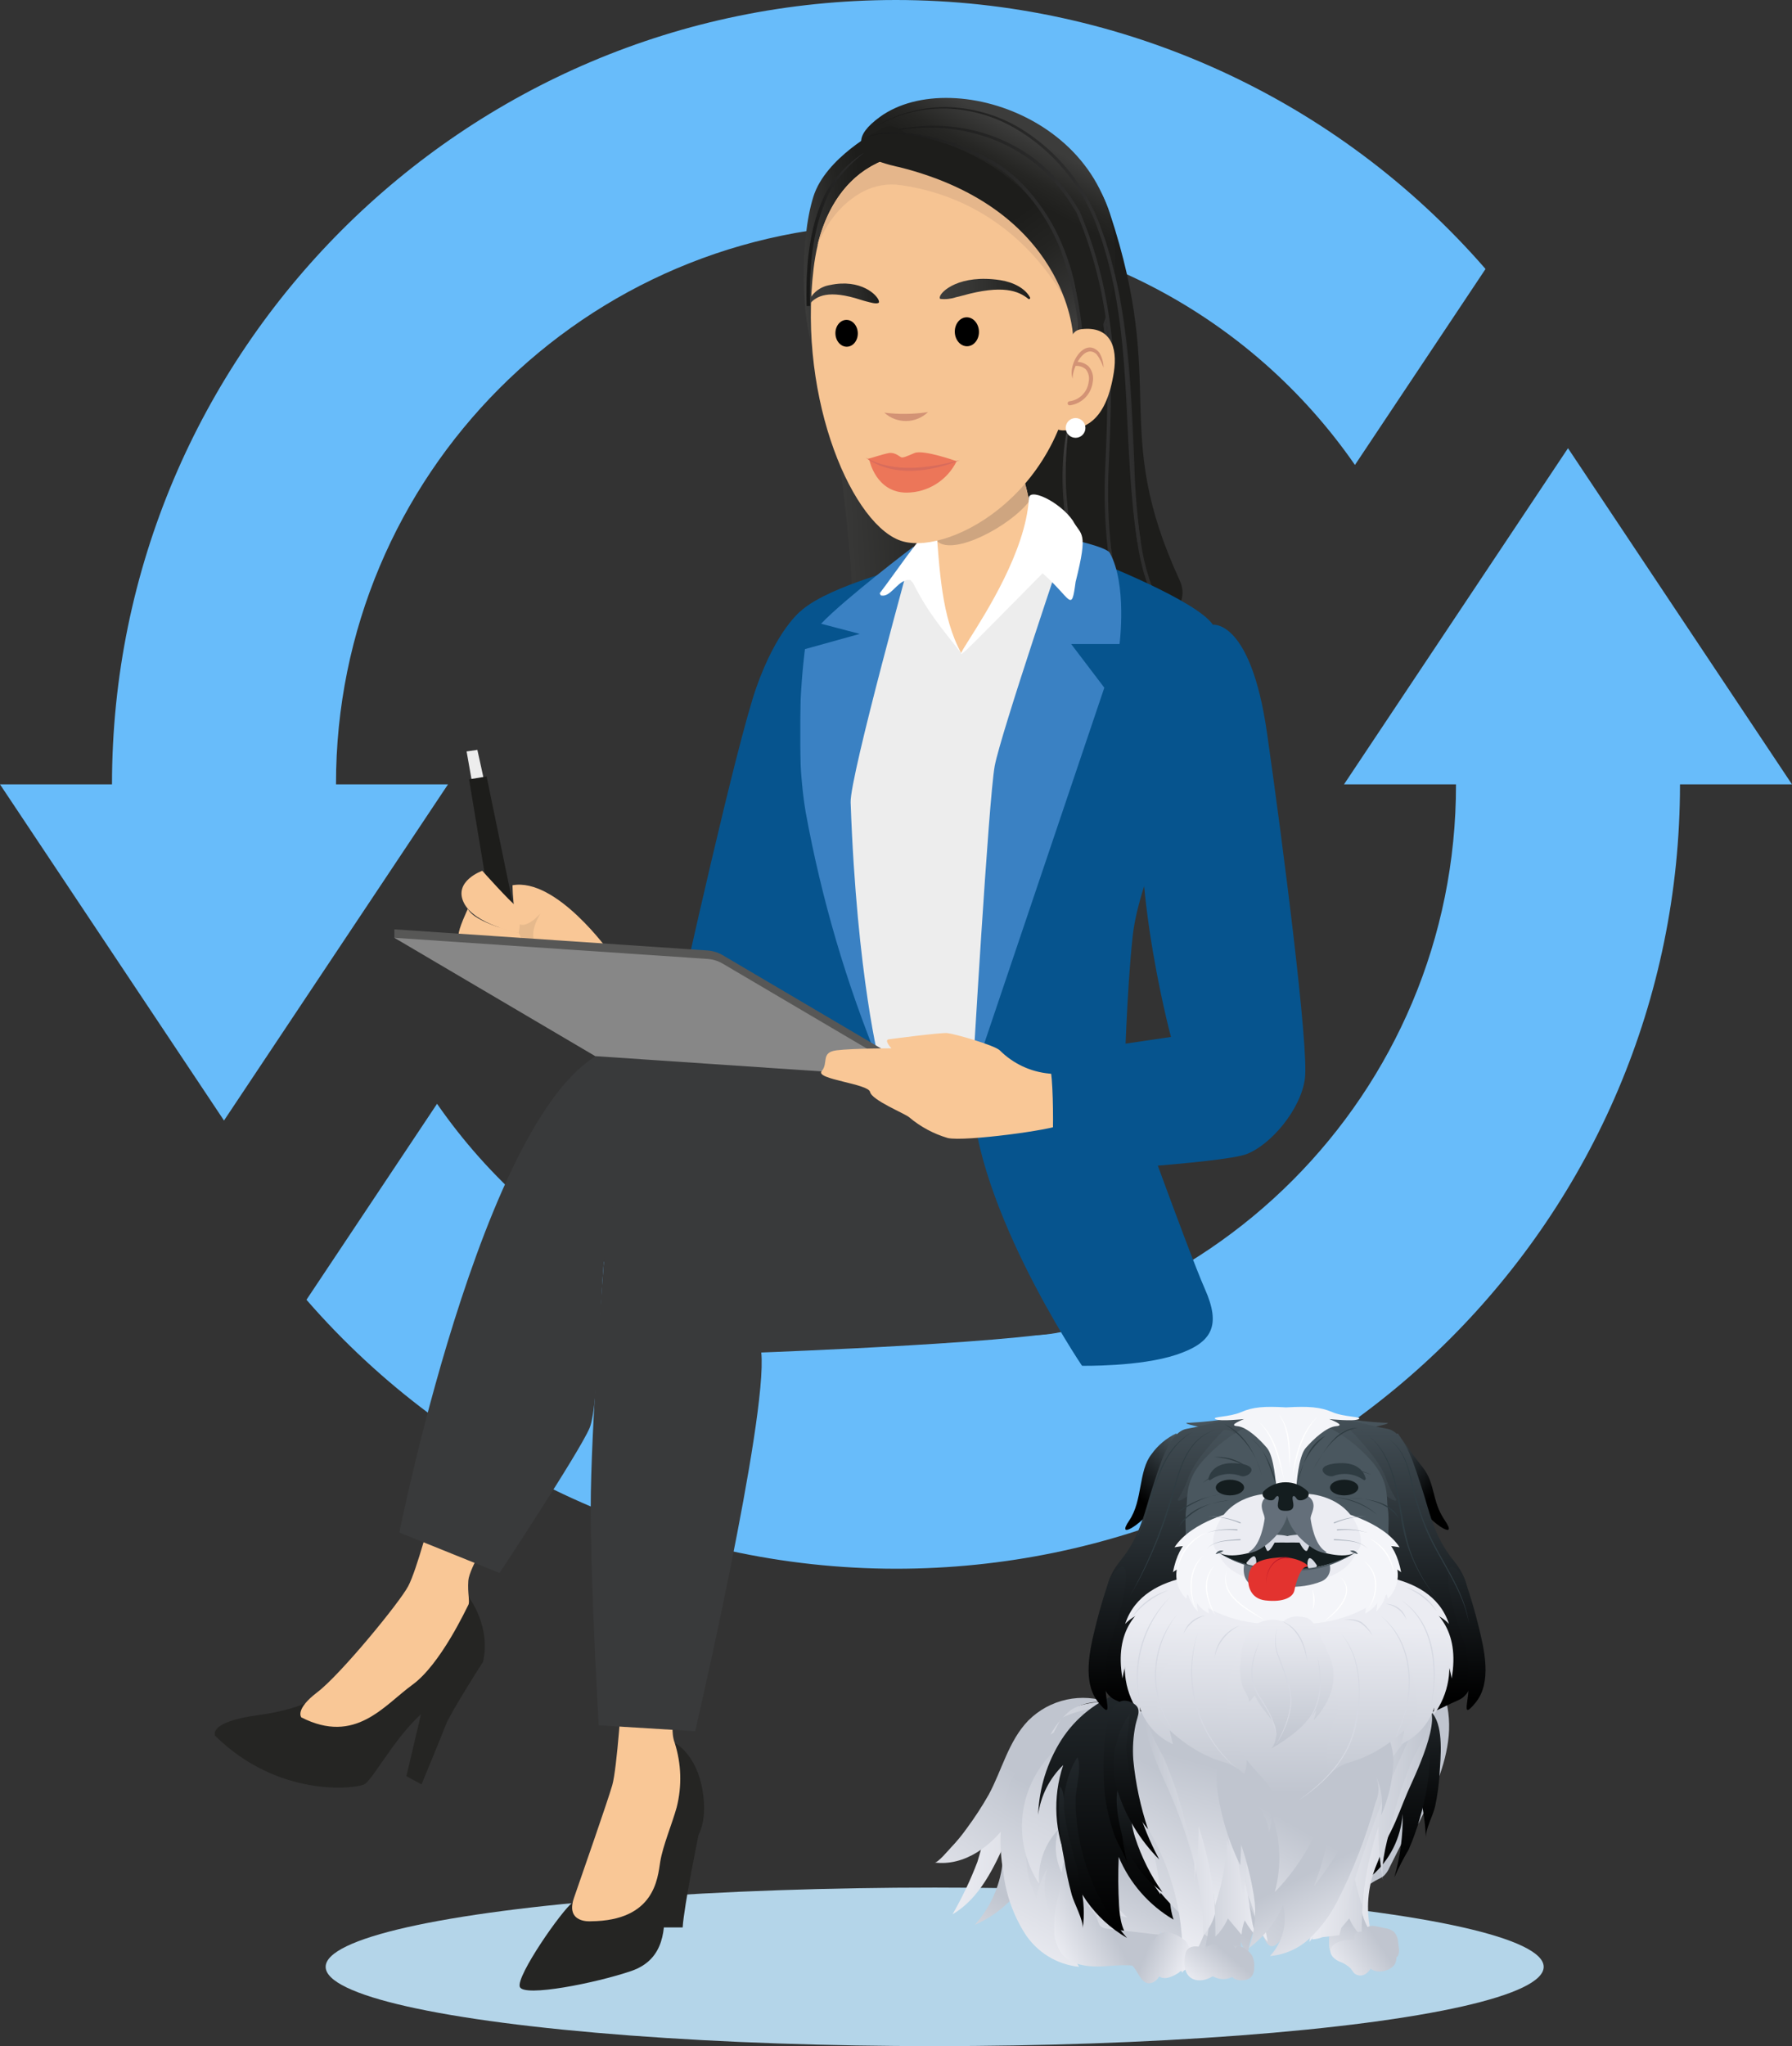 <?xml version="1.0" encoding="utf-8"?>
<svg xmlns="http://www.w3.org/2000/svg" xmlns:xlink="http://www.w3.org/1999/xlink" version="1.1" id="Layer_5" x="0px" y="0px" viewBox="0 0 316.116 360.774" style="enable-background:new 0 0 316.116 360.774;">
<rect x="0" y="0" width="316.116" height="360.774" fill="#333333" stroke="none"/>
<style type="text/css">
	.st0{fill:#B4D5E9;}
	.st1{fill:#68BCFA;}
	.st2{fill:url(#SVGID_1_);}
	.st3{fill:url(#SVGID_00000134968754745538464850000007042186914567925404_);}
	.st4{fill:url(#SVGID_00000072999066342757779270000012663054485129310641_);}
	.st5{fill:url(#SVGID_00000018945606389490771180000000430019792357077423_);}
	.st6{fill:url(#SVGID_00000047038516407747347230000018175583320677615028_);}
	.st7{fill:url(#SVGID_00000132059011437974068790000007748882523313545141_);}
	.st8{fill:url(#SVGID_00000089557443062226659980000002005291084164414653_);}
	.st9{fill:url(#SVGID_00000047765688107599360980000009736151328398381244_);}
	.st10{fill:url(#SVGID_00000054263302514847664410000013443108688513519540_);}
	.st11{fill:url(#SVGID_00000160168881292546488560000001680064263273001088_);}
	.st12{fill:url(#SVGID_00000016062508526361019980000007769234629474567828_);}
	.st13{fill:url(#SVGID_00000176043213301403488230000008839963487959116686_);}
	.st14{fill:url(#SVGID_00000156554259972961221740000011221974205025852590_);}
	.st15{fill:url(#SVGID_00000097500621435660873650000015079174722336872608_);}
	.st16{fill:url(#SVGID_00000106107250862784841460000010363076598216171445_);}
	.st17{fill:url(#SVGID_00000016792434454500643090000002099081728535982509_);}
	.st18{fill:url(#SVGID_00000051380510083096686530000001964949500466545576_);}
	.st19{fill:url(#SVGID_00000176025837118961822860000012463135331085968787_);}
	.st20{fill:url(#SVGID_00000036248174586665857080000015672871441819928994_);}
	.st21{fill:url(#SVGID_00000056388394131149149750000007100492005105822899_);}
	.st22{fill:url(#SVGID_00000157281220966992335150000004348763059381081501_);}
	.st23{fill:url(#SVGID_00000065053473346082172850000012230355629212473528_);}
	.st24{fill:url(#SVGID_00000182496216857054300080000005850091710960805049_);}
	.st25{fill:url(#SVGID_00000044871803092457252250000016996977911682879376_);}
	.st26{fill:url(#SVGID_00000021098432311668985600000000614681372867778474_);}
	.st27{fill:url(#SVGID_00000145775904636803807560000011189192307609048960_);}
	.st28{fill:url(#SVGID_00000014598871350393018310000012233141855220650624_);}
	.st29{fill:url(#SVGID_00000000927926856944785120000014796206090971229347_);}
	.st30{fill:url(#SVGID_00000052819971331236653910000017057039091966819740_);}
	.st31{fill:url(#SVGID_00000156578131188057596450000018247167170543524756_);}
	.st32{fill:url(#SVGID_00000169553276520979352060000004525174115647523493_);}
	.st33{fill:url(#SVGID_00000013159383552828337550000015170183637932918689_);}
	.st34{fill:url(#SVGID_00000062165355410977377010000002607676901387518645_);}
	.st35{fill:url(#SVGID_00000050657153443507088820000015263535130079876766_);}
	.st36{fill:url(#SVGID_00000109734597877256542600000016535737592409418642_);}
	.st37{fill:url(#SVGID_00000023965710261971311410000006177809870587341492_);}
	.st38{fill:url(#SVGID_00000090292774337966528590000008493390058095747741_);}
	.st39{fill:url(#SVGID_00000145762656710089562900000009635060298697173174_);}
	.st40{fill:url(#SVGID_00000175316905366762466550000008771300486937834631_);}
	.st41{fill:url(#SVGID_00000106132411712038658660000013216364896199663286_);}
	.st42{fill:url(#SVGID_00000121986138370269906520000009409231401387621273_);}
	.st43{fill:url(#SVGID_00000026883923307143545770000017462154798035884952_);}
	.st44{fill:url(#SVGID_00000135667461769187632290000009265530174357399990_);}
	.st45{fill:url(#SVGID_00000095325436855938351790000004379226767104252066_);}
	.st46{fill:url(#SVGID_00000173843729275419288740000007792645763881447592_);}
	.st47{fill:url(#SVGID_00000021098126116198830110000017732578789494543011_);}
	.st48{fill:url(#SVGID_00000028321894442967802020000015199400798772190644_);}
	.st49{fill:url(#SVGID_00000088107124188499225830000011797904345060212123_);}
	.st50{fill:url(#SVGID_00000130646868503651521760000006862952936684420770_);}
	.st51{fill:#F4F5F9;}
	.st52{fill:#141D1F;}
	.st53{fill:#4A575F;}
	.st54{fill:url(#SVGID_00000041268443459681237750000008113122257436054182_);}
	.st55{fill:#D6D9E2;}
	.st56{fill:#2F3C42;}
	.st57{fill:url(#SVGID_00000176729910362477393730000004932304808676350126_);}
	.st58{fill:#646F7A;}
	.st59{fill:url(#SVGID_00000092440624120719890710000007073031831826150334_);}
	.st60{fill:url(#SVGID_00000179604439229873179380000010704313959283878535_);}
	.st61{fill:url(#SVGID_00000117651943121358758130000007447699743318593976_);}
	.st62{fill:url(#SVGID_00000085952261225769084730000000913812568596056197_);}
	.st63{fill:url(#SVGID_00000183250601826976276380000004363522762725528219_);}
	.st64{fill:url(#SVGID_00000114071839341626024900000005170514993697686406_);}
	.st65{fill:#AAB1BC;}
	.st66{fill:#E3332F;}
	.st67{fill:#B81627;}
	.st68{fill:#FFFFFF;}
	.st69{fill:url(#SVGID_00000097469881209976281900000008472627359503491491_);}
	.st70{fill:url(#SVGID_00000056411874328872067800000008876934468424298662_);}
	.st71{fill:url(#SVGID_00000149358553380566271660000006684708832189151652_);}
	.st72{fill:url(#SVGID_00000058580487075453298670000007871522331168570516_);}
	.st73{fill:url(#SVGID_00000070800866060539126800000013065388660873437081_);}
	.st74{fill:url(#SVGID_00000072971696693795890880000008471008925556172707_);}
	.st75{fill:url(#SVGID_00000137121343076577455410000012992363723320391570_);}
	.st76{fill:url(#SVGID_00000109720130791536539530000006489041009345755056_);}
	.st77{fill:url(#SVGID_00000126325146469169199950000009758335693742688649_);}
	.st78{fill:url(#SVGID_00000083061620601371179640000008156477645233904273_);}
	.st79{fill:url(#SVGID_00000078015489162413989840000005170121825070476683_);}
	.st80{fill:url(#SVGID_00000091722176565724139840000015108334105780300459_);}
	.st81{fill:url(#SVGID_00000103254541855307940660000017707269591487686553_);}
	.st82{fill:url(#SVGID_00000111884296188674624550000013965682515562688446_);}
	.st83{fill:url(#SVGID_00000154417431088814876200000015291542367695339397_);}
	.st84{fill:url(#SVGID_00000066494414765947384710000009428731361028204960_);}
	.st85{fill:#EDEDED;}
	.st86{fill:#252523;}
	.st87{fill:#F9C796;}
	.st88{fill:#393A3B;}
	.st89{fill:#06548E;}
	.st90{fill:#3A81C3;}
	.st91{fill:#1D1D1B;}
	.st92{fill:#E6B98C;}
	.st93{fill:#575756;}
	.st94{fill:#878787;}
	.st95{fill:url(#SVGID_00000172401499053026392740000004442180187543861122_);}
	.st96{fill:url(#SVGID_00000055688102682389863100000010081385365886931379_);}
	.st97{fill:url(#SVGID_00000024711155536115920770000010111771487077331846_);}
	.st98{fill:#CEA580;}
	.st99{fill:url(#SVGID_00000034088256184285487290000004015795876020837782_);}
	.st100{fill:#F6C493;}
	.st101{fill:#D39375;}
	.st102{fill:url(#SVGID_00000057116156081411780380000011245303871481879967_);}
	.st103{fill:url(#SVGID_00000100369488979324895390000009584833928120467614_);}
	.st104{fill:#EC7659;}
	.st105{fill:#D86C5C;}
	.st106{fill:#E5B68B;}
	.st107{fill:url(#SVGID_00000141456617877072316420000015724163629156244917_);}
	.st108{fill:url(#SVGID_00000002363361156019271250000009553139855850992044_);}
	.st109{fill:url(#SVGID_00000176023745414249797850000010436517618332475327_);}
</style>
<ellipse class="st0" cx="164.88" cy="346.796" rx="107.432" ry="13.978"/>
<g>
	<path class="st1" d="M276.601,79.028l-39.514,59.272h19.757c0.072,54.486-44.039,98.714-98.525,98.786&#xD;&#xA;		c-32.405,0.043-62.764-15.83-81.221-42.465l-23.036,34.555c26.173,30.108,64.102,47.405,103.996,47.425&#xD;&#xA;		c76.26,0,138.3-62.041,138.3-138.3h19.757L276.601,79.028z"/>
	<path class="st1" d="M59.272,138.3c-0.072-54.486,44.039-98.714,98.525-98.786&#xD;&#xA;		c32.405-0.043,62.764,15.83,81.221,42.465l23.036-34.554C235.881,17.317,197.951,0.02,158.058,0&#xD;&#xA;		C81.797,0,19.757,62.041,19.757,138.3H0l39.514,59.272l39.514-59.272L59.272,138.3z"/>
</g>
<g>
	
		<linearGradient id="SVGID_1_" gradientUnits="userSpaceOnUse" x1="2670.511" y1="1.418" x2="2678.219" y2="16.387" gradientTransform="matrix(1 0 0 -1 -2502.024 350.395)">
		<stop offset="0" style="stop-color:#EBECF2"/>
		<stop offset="1" style="stop-color:#C0C5CF"/>
	</linearGradient>
	<path class="st2" d="M188.291,302.994c-3.908,0.945-7.284,3.393-9.396,6.814&#xD;&#xA;		c-2.077,3.422-3.024,7.412-2.706,11.402c0.378,2.512,0.587,5.047,0.628,7.587&#xD;&#xA;		c-0.5,3.943-2.196,7.638-4.861,10.588c4.401-1.897,7.962-5.329,10.02-9.657&#xD;&#xA;		c2.084-4.426,2.538-9.675,5.616-13.478c2.226-2.75,5.527-4.356,8.688-5.946&#xD;&#xA;		c1.116-0.465,2.113-1.173,2.919-2.074C202.936,303.376,190.877,302.42,188.291,302.994z"/>
	
		<linearGradient id="SVGID_00000159435441352745300960000008144708291855445169_" gradientUnits="userSpaceOnUse" x1="2670.055" y1="31.634" x2="2703.655" y2="31.634" gradientTransform="matrix(1 0 0 -1 -2502.024 350.395)">
		<stop offset="0" style="stop-color:#EBECF2"/>
		<stop offset="1" style="stop-color:#C0C5CF"/>
	</linearGradient>
	<path style="fill:url(#SVGID_00000159435441352745300960000008144708291855445169_);" d="M183.855,303.855&#xD;&#xA;		c-0.273,0.197-0.542,0.4-0.805,0.61c-4.371,3.619-7.346,8.648-8.413,14.222&#xD;&#xA;		c-0.518,3.241-1.257,6.443-2.213,9.584c-1.215,3.199-2.684,6.295-4.393,9.259&#xD;&#xA;		c4.824-2.828,7.343-8.283,9.629-13.385s4.942-10.53,9.877-13.159&#xD;&#xA;		c1.977-0.99,4.118-1.611,6.318-1.831c2.773-0.345,6.075-0.542,7.44-3.437&#xD;&#xA;		c0.777-1.732,0.166-3.771-1.436-4.79c-1.464-1.113-3.786-0.973-5.553-0.861&#xD;&#xA;		C190.537,300.329,186.917,301.641,183.855,303.855z"/>
	
		<linearGradient id="SVGID_00000083796060295190513190000001009288210930808195_" gradientUnits="userSpaceOnUse" x1="2666.848" y1="10.86" x2="2682.934" y2="36.999" gradientTransform="matrix(1 0 0 -1 -2502.024 350.395)">
		<stop offset="0" style="stop-color:#EBECF2"/>
		<stop offset="1" style="stop-color:#C0C5CF"/>
	</linearGradient>
	<path style="fill:url(#SVGID_00000083796060295190513190000001009288210930808195_);" d="M188.918,301.507&#xD;&#xA;		c2.065-1.25,4.516-1.704,6.892-1.277c-5.007-1.871-10.645-0.642-14.42,3.142&#xD;&#xA;		c-3.506,3.63-4.635,8.745-6.983,13.075c-1.185,2.082-2.496,4.09-3.924,6.013&#xD;&#xA;		c-0.84,1.177-1.763,2.291-2.763,3.335c-0.405,0.423-2.268,2.676-2.84,2.6&#xD;&#xA;		c5.248,0.699,10.204-2.959,13.137-7.367s4.442-9.594,6.863-14.303&#xD;&#xA;		C185.799,304.694,187.183,302.906,188.918,301.507z"/>
	
		<linearGradient id="SVGID_00000109015963779933436300000012851050490711622331_" gradientUnits="userSpaceOnUse" x1="2679.124" y1="6.655" x2="2692.305" y2="31.007" gradientTransform="matrix(1 0 0 -1 -2502.024 350.395)">
		<stop offset="0" style="stop-color:#EBECF2"/>
		<stop offset="1" style="stop-color:#C0C5CF"/>
	</linearGradient>
	<path style="fill:url(#SVGID_00000109015963779933436300000012851050490711622331_);" d="M185.861,305.499&#xD;&#xA;		c-4.058,2.361-7.03,6.218-8.278,10.744c-1.212,4.497-1.418,9.206-0.602,13.792&#xD;&#xA;		c0.431,3.87,1.735,7.592,3.814,10.885c2.131,3.313,5.655,5.476,9.574,5.876&#xD;&#xA;		c-2.361-3.354,0.707-9.729-0.628-13.608s-2.255-6.767-1.173-10.724&#xD;&#xA;		c0.824-3.015-2.283-4.268-0.461-6.808c3.943-5.497,8.92-10.57,15.271-12.9&#xD;&#xA;		c-5.137-2.321-11.035-2.268-16.129,0.146"/>
	
		<linearGradient id="SVGID_00000021808747421858538830000018347044295813267874_" gradientUnits="userSpaceOnUse" x1="2701.86" y1="-1.531" x2="2710.127" y2="14.89" gradientTransform="matrix(1 0 0 -1 -2502.024 350.395)">
		<stop offset="0" style="stop-color:#EBECF2"/>
		<stop offset="1" style="stop-color:#C0C5CF"/>
	</linearGradient>
	<path style="fill:url(#SVGID_00000021808747421858538830000018347044295813267874_);" d="M186.311,311.036&#xD;&#xA;		c-1.558,1.969-2.801,4.169-3.682,6.52c-1.083,2.862-1.631,5.9-1.617,8.96&#xD;&#xA;		c0.008,1.588,0.179,3.172,0.509,4.726c0.196,0.91,1.328,2.964,1.18,3.79&#xD;&#xA;		c0.355-1.971,1.046-3.865,2.044-5.601c-0.776,2.715-0.567,5.617,0.589,8.193&#xD;&#xA;		c1.92,3.492,5.27,5.972,9.171,6.79c3.857,0.78,7.806,0.994,11.725,0.635&#xD;&#xA;		c-1.223,0.105-2.443-0.242-3.427-0.976c1.213-0.148,2.442-0.095,3.637,0.158&#xD;&#xA;		c-0.709-1.277-1.337-2.596-1.882-3.951c1.688,3.643,6.01,5.227,9.652,3.539&#xD;&#xA;		c0.143-0.066,0.283-0.137,0.422-0.212l0.675-6.156c2.33,2.326,4.004,5.227,4.85,8.408&#xD;&#xA;		c-0.182-4.134,1.771-8.072,5.171-10.43c-0.548,2.651-0.105,5.411,1.245,7.758l3.73-7.623&#xD;&#xA;		l-0.258,6.212c0-0.832,1.683-2.756,2.155-3.479c0.514-0.763,0.95-1.575,1.302-2.425&#xD;&#xA;		c0.272-0.696,0.235-1.434,0.519-2.098c0.748,3.576,2.379,6.907,4.744,9.691&#xD;&#xA;		c0.467-5.094,1.854-10.91-0.556-15.725c-2.129-4.254-7.58-6.991-11.499-9.284&#xD;&#xA;		c-5.283-3.307-10.293-7.034-14.98-11.143c-2.181-1.809-4.474-4.467-7.586-4.116&#xD;&#xA;		c-3.027,0.342-5.28,2.886-8.347,3.141c-3.833,0.318-5.746,0.56-8.432,3.473&#xD;&#xA;		C186.998,310.205,186.647,310.614,186.311,311.036z"/>
	
		<linearGradient id="SVGID_00000155837325935836625750000014942165279889704585_" gradientUnits="userSpaceOnUse" x1="2684.539" y1="9.133" x2="2700.737" y2="39.964" gradientTransform="matrix(1 0 0 -1 -2502.024 350.395)">
		<stop offset="0" style="stop-color:#EBECF2"/>
		<stop offset="1" style="stop-color:#C0C5CF"/>
	</linearGradient>
	<path style="fill:url(#SVGID_00000155837325935836625750000014942165279889704585_);" d="M193.35,304.45&#xD;&#xA;		c-9.72,2.936-15.22,13.197-12.284,22.917c0.511,1.692,1.264,3.302,2.235,4.779&#xD;&#xA;		c-0.267-3.54,0.976-7.028,3.421-9.602c-1.149,3.632-0.203,7.602,2.461,10.326&#xD;&#xA;		c2.664,2.641,6.032,4.458,9.702,5.234c-5.585-4.92-7.318-12.902-4.276-19.695&#xD;&#xA;		c0.019,2.982,0.884,5.897,2.495,8.407c-2.262-6.094,0.566-13.053,4.939-17.862&#xD;&#xA;		c0.279-0.245,0.47-0.575,0.541-0.939c-0.009-0.328-0.124-0.644-0.326-0.902&#xD;&#xA;		c-1.187-1.824-2.845-3.293-4.798-4.252"/>
	
		<linearGradient id="SVGID_00000075123461280389094820000014249333629827914630_" gradientUnits="userSpaceOnUse" x1="2701.378" y1="101.284" x2="2701.944" y2="10.766" gradientTransform="matrix(1 0 0 -1 -2502.024 350.395)">
		<stop offset="0" style="stop-color:#4A575F"/>
		<stop offset="1" style="stop-color:#000000"/>
	</linearGradient>
	<path style="fill:url(#SVGID_00000075123461280389094820000014249333629827914630_);" d="M197.949,298.331&#xD;&#xA;		c-4.427,1.543-8.208,4.528-10.736,8.476c-2.502,3.947-3.909,8.488-4.078,13.159&#xD;&#xA;		c0.45-3.329,2.007-6.409,4.42-8.746c-1.92,5.737-1.566,11.992,0.99,17.476&#xD;&#xA;		c2.571,5.434,6.469,10.133,11.335,13.664c-1.922-1.34-2.328-3.978-2.467-6.317&#xD;&#xA;		c-0.171-2.873-0.193-5.752-0.066-8.627c1.944,4.634,5.338,8.514,9.673,11.055&#xD;&#xA;		c-0.868-2.654-0.871-5.515-0.009-8.171c2.208,0.516,4.049,2.03,4.981,4.097&#xD;&#xA;		c4.337-7.722,5.561-16.81,3.421-25.404c-0.306-1.63-1.04-3.15-2.125-4.404&#xD;&#xA;		c-0.956-0.855-2.057-1.534-3.251-2.003l-8.218-3.802"/>
	
		<linearGradient id="SVGID_00000167367394621570399530000003395427340428706720_" gradientUnits="userSpaceOnUse" x1="2722.963" y1="24.099" x2="2734.275" y2="43.124" gradientTransform="matrix(1 0 0 -1 -2502.024 350.395)">
		<stop offset="0" style="stop-color:#EBECF2"/>
		<stop offset="1" style="stop-color:#C0C5CF"/>
	</linearGradient>
	<path style="fill:url(#SVGID_00000167367394621570399530000003395427340428706720_);" d="M239.538,319.823&#xD;&#xA;		c-2.033,4.561-4.638,8.845-7.751,12.749c1.777-4.505,2.851-9.255,3.186-14.086&#xD;&#xA;		c0.13-0.921,0.031-1.859-0.288-2.733c-1.6,6.731-4.99,12.903-9.81,17.865&#xD;&#xA;		c1.253-4.605,1.04-9.487-0.612-13.965c0.133,1.131-0.009,2.277-0.415,3.341&#xD;&#xA;		c-0.463-5.429-7.269-8.613-7.824-14.034c3.166,0.326,6.002-1.742,8.879-3.105&#xD;&#xA;		c2.735-1.293,5.713-1.992,8.738-2.049c1.154-0.1,2.313,0.139,3.333,0.688&#xD;&#xA;		c0.57,0.363,1.002,0.924,1.581,1.266c0.937,0.553,1.349,0.191,2.298,0.235&#xD;&#xA;		c1.666,0.076,1.518,1.575,1.418,2.96C241.963,312.704,241.04,316.376,239.538,319.823z"/>
	
		<linearGradient id="SVGID_00000088814939736036640630000014946653385708971914_" gradientUnits="userSpaceOnUse" x1="2698.867" y1="4.657" x2="2716.963" y2="28.227" gradientTransform="matrix(1 0 0 -1 -2502.024 350.395)">
		<stop offset="0" style="stop-color:#EBECF2"/>
		<stop offset="1" style="stop-color:#C0C5CF"/>
	</linearGradient>
	<path style="fill:url(#SVGID_00000088814939736036640630000014946653385708971914_);" d="M197.348,320.619&#xD;&#xA;		c3.128,9.811,10.531,17.888,19.302,23.282l3.589-8.346l2.83,6.315&#xD;&#xA;		c0.253,0.564,0.608,1.207,1.222,1.277c0.593,0.067,1.076-0.441,1.453-0.903l3.29-4.035&#xD;&#xA;		c-0.11,1.258,0.097,2.524,0.602,3.681c1.531-1.563,3.534-2.578,5.7-2.887&#xD;&#xA;		c0.735,0.007,1.45-0.241,2.023-0.701c0.243-0.322,0.421-0.689,0.524-1.079&#xD;&#xA;		c0.912-2.528,2.752-4.614,5.146-5.834c0.361-0.158,0.703-0.354,1.023-0.584&#xD;&#xA;		c0.456-0.426,0.816-0.944,1.057-1.519l3.713-7.37c0.323,0.637,1.252-0.048,1.561-0.691&#xD;&#xA;		c2.331-4.852,4.7-9.838,5.178-15.199s-1.329-11.266-5.822-14.23&#xD;&#xA;		c-2.244-1.325-4.73-2.188-7.311-2.54c-10.994-1.807-22.211-1.782-33.198,0.072&#xD;&#xA;		c-3.328,0.494-5.85,1.041-7.866,3.878c-2.57,3.622-4.301,7.771-5.067,12.145&#xD;&#xA;		C195.42,310.45,195.78,315.686,197.348,320.619z"/>
	
		<linearGradient id="SVGID_00000132780006515850621300000005033170092717224838_" gradientUnits="userSpaceOnUse" x1="2753.025" y1="74.741" x2="2753.319" y2="27.801" gradientTransform="matrix(1 0 0 -1 -2502.024 350.395)">
		<stop offset="0" style="stop-color:#4A575F"/>
		<stop offset="1" style="stop-color:#000000"/>
	</linearGradient>
	<path style="fill:url(#SVGID_00000132780006515850621300000005033170092717224838_);" d="M251.526,324.008&#xD;&#xA;		c-0.127-3.18-0.664-6.33-1.597-9.373c-0.184,1.612-0.526,3.202-1.02,4.747&#xD;&#xA;		c-0.847-4-0.832-8.134,0.042-12.127c0.351-1.843,1.083-8.699,3.854-5.012&#xD;&#xA;		c1.857,2.47,1.324,7.653,1.14,10.567c-0.12,1.914-0.383,3.816-0.786,5.691&#xD;&#xA;		C252.819,320.081,251.465,322.466,251.526,324.008z"/>
	
		<linearGradient id="SVGID_00000173850925158179304750000017142220409897606542_" gradientUnits="userSpaceOnUse" x1="2748.769" y1="82.782" x2="2749.154" y2="21.224" gradientTransform="matrix(1 0 0 -1 -2502.024 350.395)">
		<stop offset="0" style="stop-color:#4A575F"/>
		<stop offset="1" style="stop-color:#000000"/>
	</linearGradient>
	<path style="fill:url(#SVGID_00000173850925158179304750000017142220409897606542_);" d="M245.961,331.036&#xD;&#xA;		c1.054-3.646,1.55-7.43,1.471-11.224c-0.292,4.241-2.271,8.189-5.495,10.96&#xD;&#xA;		c1.162-2.48,2.176-5.026,3.038-7.625c1.075-3.471,1.295-7.341,2.703-10.686&#xD;&#xA;		c1.373-2.681,2.362-5.541,2.94-8.496c0.118-0.966,0.116-1.944-0.007-2.91&#xD;&#xA;		c2.566,6.353,1.69,13.145-0.134,19.535c-0.539,1.889-1.203,3.74-1.989,5.54&#xD;&#xA;		C247.549,327.714,246.706,329.352,245.961,331.036z"/>
	
		<linearGradient id="SVGID_00000006699702471363404200000018139167703625637822_" gradientUnits="userSpaceOnUse" x1="2713.876" y1="4.539" x2="2713.933" y2="7.555" gradientTransform="matrix(1 0 0 -1 -2502.024 350.395)">
		<stop offset="0" style="stop-color:#EBECF2"/>
		<stop offset="1" style="stop-color:#C0C5CF"/>
	</linearGradient>
	<path style="fill:url(#SVGID_00000006699702471363404200000018139167703625637822_);" d="M216.906,307.26&#xD;&#xA;		c1.917,9.208,3.844,18.622,2.651,27.951c-0.419,3.275-1.212,6.653-0.269,9.817&#xD;&#xA;		c-2.346,0.199-4.705,0.194-7.051-0.014c1.826-7.223,1.837-14.785,0.03-22.012&#xD;&#xA;		c-1.808-7.194-4.274-14.207-7.366-20.95c3.165,0.316,6.119,1.732,8.347,4.002"/>
	
		<linearGradient id="SVGID_00000178188742988293552980000012799181402229832080_" gradientUnits="userSpaceOnUse" x1="-320.333" y1="27.408" x2="-308.812" y2="27.408" gradientTransform="matrix(-1 0 0 -1 -96.696 350.395)">
		<stop offset="0" style="stop-color:#EBECF2"/>
		<stop offset="1" style="stop-color:#C0C5CF"/>
	</linearGradient>
	<path style="fill:url(#SVGID_00000178188742988293552980000012799181402229832080_);" d="M212.885,314.99&#xD;&#xA;		c0.028,0.19,0.057,0.38,0.086,0.57c1.272,8.361,3.162,16.616,5.657,24.696l0.649-7.444&#xD;&#xA;		c2.155,2.807,1.946,6.999,4.36,9.587c-1.39-7.039-2.287-14.166-2.684-21.33&#xD;&#xA;		c-0.363-6.542,0.947-15.553-7.669-17.441c-0.249-0.083-0.521-0.069-0.76,0.04&#xD;&#xA;		c-0.269,0.235-0.407,0.586-0.371,0.941C212.062,308.085,212.307,311.561,212.885,314.99z"/>
	
		<linearGradient id="SVGID_00000105425861080533310830000016267886147133082261_" gradientUnits="userSpaceOnUse" x1="2700.56" y1="13.852" x2="2712.848" y2="34.517" gradientTransform="matrix(1 0 0 -1 -2502.024 350.395)">
		<stop offset="0" style="stop-color:#EBECF2"/>
		<stop offset="1" style="stop-color:#C0C5CF"/>
	</linearGradient>
	<path style="fill:url(#SVGID_00000105425861080533310830000016267886147133082261_);" d="M198.084,310.174&#xD;&#xA;		c-0.913,4.187-0.658,8.544,0.737,12.597c1.397,4.032,3.392,7.832,5.918,11.271&#xD;&#xA;		c-0.414-4.191-1.297-8.322-2.633-12.316c4.815,7.833,7.051,16.981,6.39,26.152&#xD;&#xA;		c2.898-3.687,4.786-8.065,5.478-12.704c0.681-4.621,0.731-9.314,0.148-13.948l2.137,9.601&#xD;&#xA;		c0.744-7.61-1.182-15.756-6.489-21.261c-1.511-1.567-4.897-5.27-7.212-5.378&#xD;&#xA;		C199.93,304.066,198.558,308.139,198.084,310.174z"/>
	
		<linearGradient id="SVGID_00000171719136975451672920000009901011409256512648_" gradientUnits="userSpaceOnUse" x1="-312.985" y1="29.54" x2="-298.681" y2="29.54" gradientTransform="matrix(-1 0 0 -1 -96.696 350.395)">
		<stop offset="0" style="stop-color:#EBECF2"/>
		<stop offset="1" style="stop-color:#C0C5CF"/>
	</linearGradient>
	<path style="fill:url(#SVGID_00000171719136975451672920000009901011409256512648_);" d="M206.309,315.989&#xD;&#xA;		c3.428,8.015,6.051,16.55,5.97,25.267c1.36-1.533,2.186-3.466,2.356-5.508l0.315,5.177&#xD;&#xA;		c1.855-4.112,1.441-8.857,0.786-13.32c-0.67-5.468-2.036-10.828-4.063-15.95&#xD;&#xA;		c-0.834-1.966-5.866-12.398-8.582-11.089C199.613,302.242,205.374,313.803,206.309,315.989z"/>
	
		<linearGradient id="SVGID_00000140703979375118712640000011792717816712268983_" gradientUnits="userSpaceOnUse" x1="-318.72" y1="24.717" x2="-305.039" y2="24.717" gradientTransform="matrix(-1 0 0 -1 -96.696 350.395)">
		<stop offset="0" style="stop-color:#EBECF2"/>
		<stop offset="1" style="stop-color:#C0C5CF"/>
	</linearGradient>
	<path style="fill:url(#SVGID_00000140703979375118712640000011792717816712268983_);" d="M222.024,341.833&#xD;&#xA;		c-0.963-0.96-1.789-2.048-2.456-3.233c-0.309,0.811-0.497,1.663-0.557,2.529l-2.41-2.869&#xD;&#xA;		c-0.52,1.195-1.267,2.278-2.2,3.188c0.048-10.932-2.009-21.771-6.058-31.925&#xD;&#xA;		c5.183,3.385,7.02,9.982,8.466,16.002c-0.14-2.203-0.392-4.397-0.757-6.574&#xD;&#xA;		c-0.286-1.71-1.24-4.006-1.04-5.651c2.576-0.292,3.054,10.65,3.441,12.725&#xD;&#xA;		c0.495,2.656,1.04,5.302,1.635,7.938C220.484,335.715,220.777,340.59,222.024,341.833z"/>
	
		<linearGradient id="SVGID_00000137838112726475051380000013988117741669382825_" gradientUnits="userSpaceOnUse" x1="2708.186" y1="14.712" x2="2715.335" y2="39.175" gradientTransform="matrix(1 0 0 -1 -2502.024 350.395)">
		<stop offset="0" style="stop-color:#EBECF2"/>
		<stop offset="1" style="stop-color:#C0C5CF"/>
	</linearGradient>
	<path style="fill:url(#SVGID_00000137838112726475051380000013988117741669382825_);" d="M210.665,331.502&#xD;&#xA;		c0.541-3.145,0.796-6.332,0.762-9.523c1.487,4.547,2.46,9.245,2.901,14.008&#xD;&#xA;		c1.609-4.718,2.333-9.692,2.136-14.672c1.537,4.432,2.482,9.048,2.81,13.727&#xD;&#xA;		c0.954-8.1,1.505-16.233,1.653-24.401c0.006-0.342-7.516-4.278-8.317-4.769&#xD;&#xA;		c-2.146-1.315-5.965-4.055-8.641-3.699c-3.296,0.438,0.735,6.344,1.493,8.15&#xD;&#xA;		c1.429,3.385,2.596,6.875,3.488,10.439C209.738,323.923,211.102,328.223,210.665,331.502z"/>
	
		<linearGradient id="SVGID_00000021095514421300154040000011512656875050802830_" gradientUnits="userSpaceOnUse" x1="2731.737" y1="5.887" x2="2736.54" y2="14.433" gradientTransform="matrix(1 0 0 -1 -2502.024 350.395)">
		<stop offset="0" style="stop-color:#EBECF2"/>
		<stop offset="1" style="stop-color:#C0C5CF"/>
	</linearGradient>
	<path style="fill:url(#SVGID_00000021095514421300154040000011512656875050802830_);" d="M237.704,307.26&#xD;&#xA;		c-1.389,5.975-2.355,12.039-2.892,18.15c-0.182,2.82-0.109,5.669-0.084,8.475&#xD;&#xA;		c0.026,2.942-0.297,5.869-0.273,8.808c-0.023,0.472,0.051,0.944,0.219,1.385&#xD;&#xA;		c0.553,1.228,2.105,1.062,3.207,1.086c1.499,0.033,2.999-0.017,4.493-0.15&#xD;&#xA;		c-1.826-7.223-1.837-14.785-0.03-22.012c1.808-7.194,4.274-14.207,7.366-20.95&#xD;&#xA;		c-3.165,0.316-6.119,1.732-8.347,4.002"/>
	
		<linearGradient id="SVGID_00000008150922454299531290000015132933698062862237_" gradientUnits="userSpaceOnUse" x1="2732.997" y1="27.408" x2="2744.518" y2="27.408" gradientTransform="matrix(1 0 0 -1 -2502.024 350.395)">
		<stop offset="0" style="stop-color:#EBECF2"/>
		<stop offset="1" style="stop-color:#C0C5CF"/>
	</linearGradient>
	<path style="fill:url(#SVGID_00000008150922454299531290000015132933698062862237_);" d="M241.725,314.99&#xD;&#xA;		c-0.028,0.19-0.057,0.38-0.086,0.57c-1.272,8.361-3.163,16.616-5.657,24.696l-0.649-7.444&#xD;&#xA;		c-2.155,2.807-1.946,6.999-4.36,9.587c1.39-7.039,2.287-14.166,2.684-21.33&#xD;&#xA;		c0.363-6.542-0.947-15.553,7.669-17.441c0.249-0.083,0.521-0.069,0.76,0.04&#xD;&#xA;		c0.269,0.235,0.407,0.586,0.371,0.941C242.548,308.085,242.303,311.561,241.725,314.99z"/>
	
		<linearGradient id="SVGID_00000065041664809561236100000008805352125173054380_" gradientUnits="userSpaceOnUse" x1="2740.345" y1="29.706" x2="2754.649" y2="29.706" gradientTransform="matrix(1 0 0 -1 -2502.024 350.395)">
		<stop offset="0" style="stop-color:#EBECF2"/>
		<stop offset="1" style="stop-color:#C0C5CF"/>
	</linearGradient>
	<path style="fill:url(#SVGID_00000065041664809561236100000008805352125173054380_);" d="M248.302,315.989&#xD;&#xA;		c-0.999,2.334-1.809,4.665-2.949,6.926c-1.219,2.32-2.235,4.742-3.034,7.238&#xD;&#xA;		c-1.15,3.439-1.304,7.134-0.444,10.657c-1.04-1.506-1.692-3.244-1.9-5.062l-0.315,5.177&#xD;&#xA;		c-1.855-4.112-1.441-8.857-0.786-13.32c0.67-5.468,2.036-10.828,4.063-15.95&#xD;&#xA;		c0.834-1.966,5.866-12.398,8.582-11.089C254.997,302.242,249.237,313.803,248.302,315.989z"/>
	
		<linearGradient id="SVGID_00000065790091264688115360000013772270875606362804_" gradientUnits="userSpaceOnUse" x1="2734.61" y1="24.717" x2="2748.291" y2="24.717" gradientTransform="matrix(1 0 0 -1 -2502.024 350.395)">
		<stop offset="0" style="stop-color:#EBECF2"/>
		<stop offset="1" style="stop-color:#C0C5CF"/>
	</linearGradient>
	<path style="fill:url(#SVGID_00000065790091264688115360000013772270875606362804_);" d="M232.586,341.833&#xD;&#xA;		c0.963-0.96,1.789-2.048,2.456-3.233c0.309,0.811,0.497,1.663,0.557,2.529l2.41-2.869&#xD;&#xA;		c0.52,1.195,1.267,2.278,2.2,3.188c-0.048-10.932,2.009-21.771,6.058-31.925&#xD;&#xA;		c-5.183,3.385-7.02,9.982-8.466,16.002c0.14-2.203,0.392-4.397,0.757-6.574&#xD;&#xA;		c0.286-1.71,1.24-4.006,1.04-5.651c-2.576-0.292-3.054,10.65-3.441,12.725&#xD;&#xA;		c-0.495,2.656-1.04,5.302-1.635,7.938C234.126,335.715,233.833,340.59,232.586,341.833z"/>
	
		<linearGradient id="SVGID_00000132789613464158500100000007297264856602393759_" gradientUnits="userSpaceOnUse" x1="2735.708" y1="31.33" x2="2753.944" y2="31.33" gradientTransform="matrix(1 0 0 -1 -2502.024 350.395)">
		<stop offset="0" style="stop-color:#EBECF2"/>
		<stop offset="1" style="stop-color:#C0C5CF"/>
	</linearGradient>
	<path style="fill:url(#SVGID_00000132789613464158500100000007297264856602393759_);" d="M243.945,331.502&#xD;&#xA;		c-0.541-3.145-0.796-6.332-0.762-9.523c-1.487,4.547-2.46,9.245-2.901,14.008&#xD;&#xA;		c-1.609-4.718-2.333-9.692-2.136-14.672c-1.537,4.432-2.482,9.048-2.81,13.727&#xD;&#xA;		c-0.954-8.1-1.505-16.233-1.653-24.401c-0.006-0.342,7.516-4.278,8.317-4.769&#xD;&#xA;		c2.146-1.315,5.965-4.055,8.641-3.699c3.296,0.438-0.735,6.344-1.493,8.15&#xD;&#xA;		c-1.43,3.385-2.596,6.875-3.488,10.439C244.872,323.923,243.508,328.223,243.945,331.502z"/>
	
		<linearGradient id="SVGID_00000142171881717557421800000018303253719732350606_" gradientUnits="userSpaceOnUse" x1="2737.595" y1="2.535" x2="2745.415" y2="7.673" gradientTransform="matrix(1 0 0 -1 -2502.024 350.395)">
		<stop offset="0" style="stop-color:#EBECF2"/>
		<stop offset="1" style="stop-color:#C0C5CF"/>
	</linearGradient>
	<path style="fill:url(#SVGID_00000142171881717557421800000018303253719732350606_);" d="M246.78,343.619&#xD;&#xA;		c0.063,0.399,0.011,0.808-0.149,1.179c-0.383,0.72-1.472,0.586-1.968,0.075&#xD;&#xA;		c-0.198-0.249-0.383-0.509-0.553-0.778c-0.607-0.589-1.339-1.034-2.14-1.303&#xD;&#xA;		c-0.757-0.373-1.521-1.041-1.46-1.883c0.099-0.689,0.64-1.23,1.329-1.33&#xD;&#xA;		c0.371-0.025,0.744,0.012,1.103,0.108l1.37,0.288c0.584,0.069,1.137,0.297,1.6,0.66&#xD;&#xA;		c0.416,0.476,0.667,1.074,0.714,1.705C246.694,342.757,246.744,343.177,246.78,343.619z"/>
	
		<linearGradient id="SVGID_00000156573723556615513650000010615224255011287192_" gradientUnits="userSpaceOnUse" x1="2737.815" y1="2.201" x2="2745.635" y2="7.339" gradientTransform="matrix(1 0 0 -1 -2502.024 350.395)">
		<stop offset="0" style="stop-color:#EBECF2"/>
		<stop offset="1" style="stop-color:#C0C5CF"/>
	</linearGradient>
	<path style="fill:url(#SVGID_00000156573723556615513650000010615224255011287192_);" d="M244.079,342.121&#xD;&#xA;		c0.76,0.473,1.407,1.107,1.895,1.857c0.47,0.735,0.48,1.674,0.026,2.419&#xD;&#xA;		c-0.941,1.365-3.839,1.817-4.695,0.136c-0.102-0.225-0.192-0.456-0.268-0.691&#xD;&#xA;		c-0.155-0.414-0.366-0.806-0.626-1.163c-0.631-0.866-2.826-3.952-0.389-4.086&#xD;&#xA;		C241.497,340.684,242.911,341.217,244.079,342.121z"/>
	
		<linearGradient id="SVGID_00000165956318771037985950000012295855610499901859_" gradientUnits="userSpaceOnUse" x1="2737.254" y1="3.054" x2="2745.074" y2="8.192" gradientTransform="matrix(1 0 0 -1 -2502.024 350.395)">
		<stop offset="0" style="stop-color:#EBECF2"/>
		<stop offset="1" style="stop-color:#C0C5CF"/>
	</linearGradient>
	<path style="fill:url(#SVGID_00000165956318771037985950000012295855610499901859_);" d="M241.999,346.563&#xD;&#xA;		c-0.189,0.667-0.635,1.232-1.24,1.57c-0.623,0.328-1.385,0.23-1.905-0.245&#xD;&#xA;		c-0.198-0.249-0.383-0.509-0.553-0.778c-0.607-0.589-1.339-1.034-2.14-1.303&#xD;&#xA;		c-0.757-0.373-1.521-1.041-1.46-1.883c0.066-0.905,1.037-1.451,1.919-1.662&#xD;&#xA;		c1.388-0.414,2.883-0.259,4.157,0.43C241.971,343.589,242.462,345.145,241.999,346.563z"/>
	
		<linearGradient id="SVGID_00000076592873678283556870000005297752883613910711_" gradientUnits="userSpaceOnUse" x1="2733.499" y1="26.649" x2="2751.1" y2="26.649" gradientTransform="matrix(1 0 0 -1 -2502.024 350.395)">
		<stop offset="0" style="stop-color:#EBECF2"/>
		<stop offset="1" style="stop-color:#C0C5CF"/>
	</linearGradient>
	<path style="fill:url(#SVGID_00000076592873678283556870000005297752883613910711_);" d="M236.273,341.219&#xD;&#xA;		c3.064-12.291,7.353-24.245,12.802-35.68c-1.71,1.896-3.236,3.951-4.555,6.138&#xD;&#xA;		c-2.779,4.367-5.338,8.868-7.897,13.367l4.468-14.027c-0.339-0.023-0.576,0.319-0.733,0.62&#xD;&#xA;		c-2.817,5.382-3.989,11.442-5.418,17.347c-1.052,4.35-2.259,8.661-3.466,12.97&#xD;&#xA;		c0.627-0.031,1.244-0.166,1.826-0.398"/>
	
		<linearGradient id="SVGID_00000164475443136316049050000000677144387034426028_" gradientUnits="userSpaceOnUse" x1="2743.288" y1="8.507" x2="2736.474" y2="21.911" gradientTransform="matrix(1 0 0 -1 -2502.024 350.395)">
		<stop offset="0" style="stop-color:#EBECF2"/>
		<stop offset="1" style="stop-color:#C0C5CF"/>
	</linearGradient>
	<path style="fill:url(#SVGID_00000164475443136316049050000000677144387034426028_);" d="M214.792,315.983&#xD;&#xA;		c0.651,4.488,2.003,8.846,4.005,12.916l0.154-3.62c1.001,2.942,1.75,5.964,2.24,9.033&#xD;&#xA;		c0.488,3.084,0.183,6.241-0.885,9.175c2.647-1.949,4.729-4.566,6.032-7.583&#xD;&#xA;		c0.802,3.193-0.067,6.576-2.309,8.987c2.632-0.228,5.11-1.336,7.034-3.147&#xD;&#xA;		c1.905-1.805,3.494-3.915,4.704-6.244c2.91-5.647,5.222-11.583,6.897-17.711&#xD;&#xA;		c0.641-1.41,0.683-3.02,0.117-4.462c0.95,2.115,1.249,4.464,0.858,6.75&#xD;&#xA;		c1.266-2.873,1.993-5.954,2.146-9.09c0.131-3.175-1.152-6.245-3.503-8.384&#xD;&#xA;		c-0.244-0.247-0.575-0.388-0.922-0.392c-0.327,0.077-0.617,0.267-0.82,0.535&#xD;&#xA;		c-2.167,2.435-4.759,4.454-7.65,5.959c-1.664,0.935-3.624,1.193-5.474,0.723&#xD;&#xA;		c-2.046-0.696-3.333-2.663-4.961-4.085c-1.174-1.08-2.597-1.851-4.143-2.246&#xD;&#xA;		c-1.741-0.344-2.012,1.18-2.53,2.649C214.68,309.039,214.341,312.54,214.792,315.983z"/>
	
		<linearGradient id="SVGID_00000137114161850178354630000015111872727218447031_" gradientUnits="userSpaceOnUse" x1="2715.835" y1="10.776" x2="2726.894" y2="30.548" gradientTransform="matrix(1 0 0 -1 -2502.024 350.395)">
		<stop offset="0" style="stop-color:#EBECF2"/>
		<stop offset="1" style="stop-color:#C0C5CF"/>
	</linearGradient>
	<path style="fill:url(#SVGID_00000137114161850178354630000015111872727218447031_);" d="M239.538,319.823&#xD;&#xA;		c-2.033,4.561-4.638,8.845-7.751,12.749c1.777-4.505,2.851-9.255,3.186-14.086&#xD;&#xA;		c0.13-0.921,0.031-1.859-0.288-2.733c-1.6,6.731-4.99,12.903-9.81,17.865&#xD;&#xA;		c1.253-4.605,1.04-9.487-0.612-13.965c0.133,1.131-0.009,2.277-0.415,3.341&#xD;&#xA;		c-0.463-5.429-7.269-8.613-7.824-14.034c3.166,0.326,6.002-1.742,8.879-3.105&#xD;&#xA;		c2.735-1.293,5.713-1.992,8.738-2.049c1.154-0.1,2.313,0.139,3.333,0.688&#xD;&#xA;		c0.57,0.363,1.002,0.924,1.581,1.266c0.937,0.553,1.349,0.191,2.298,0.235&#xD;&#xA;		c1.666,0.076,1.518,1.575,1.418,2.96C241.963,312.704,241.04,316.376,239.538,319.823z"/>
	
		<linearGradient id="SVGID_00000099642964285626987390000016704691043167702415_" gradientUnits="userSpaceOnUse" x1="2711.46" y1="95.909" x2="2702.706" y2="86.445" gradientTransform="matrix(1 0 0 -1 -2502.024 350.395)">
		<stop offset="0" style="stop-color:#4A575F"/>
		<stop offset="1" style="stop-color:#000000"/>
	</linearGradient>
	<path style="fill:url(#SVGID_00000099642964285626987390000016704691043167702415_);" d="M207.499,252.742&#xD;&#xA;		c-1.745,0.829-3.249,2.09-4.369,3.664c-2.328,2.931-1.53,8.161-3.925,11.678s1.908,0.83,4.147-2.06&#xD;&#xA;		s2.189-7.123,4.475-8.36S207.499,252.742,207.499,252.742z"/>
	
		<linearGradient id="SVGID_00000008842661413581597970000015984924116321993114_" gradientUnits="userSpaceOnUse" x1="2744.924" y1="95.457" x2="2755.051" y2="87.213" gradientTransform="matrix(1 0 0 -1 -2502.024 350.395)">
		<stop offset="0" style="stop-color:#4A575F"/>
		<stop offset="1" style="stop-color:#000000"/>
	</linearGradient>
	<path style="fill:url(#SVGID_00000008842661413581597970000015984924116321993114_);" d="M246.584,252.742&#xD;&#xA;		c0,0,2.041,3.033,4.369,5.964s1.53,5.861,3.925,9.378s-1.908,0.83-4.147-2.06&#xD;&#xA;		s-2.189-9.422-4.475-10.66S246.584,252.742,246.584,252.742z"/>
	
		<linearGradient id="SVGID_00000036210583091469670500000008939463477188407170_" gradientUnits="userSpaceOnUse" x1="2716.364" y1="101.128" x2="2716.364" y2="50.953" gradientTransform="matrix(1 0 0 -1 -2502.024 350.395)">
		<stop offset="0" style="stop-color:#4A575F"/>
		<stop offset="1" style="stop-color:#000000"/>
	</linearGradient>
	<path style="fill:url(#SVGID_00000036210583091469670500000008939463477188407170_);" d="M217.831,249.959&#xD;&#xA;		c-2.662,0.469-5.35,0.774-8.049,0.912c-2.262-0.065,3.524,1.237,5.088,1.042&#xD;&#xA;		S222.154,250.675,217.831,249.959z"/>
	
		<linearGradient id="SVGID_00000106846642800166292400000001776993705989197223_" gradientUnits="userSpaceOnUse" x1="2709.151" y1="104.848" x2="2709.49" y2="50.623" gradientTransform="matrix(1 0 0 -1 -2502.024 350.395)">
		<stop offset="0" style="stop-color:#4A575F"/>
		<stop offset="1" style="stop-color:#000000"/>
	</linearGradient>
	<path style="fill:url(#SVGID_00000106846642800166292400000001776993705989197223_);" d="M219.454,249.503&#xD;&#xA;		c0,0-6.83,1.863-10.114,2.43s-5.013,7.359-6.144,10.681s-1.957,8.194-5.502,12.498&#xD;&#xA;		s-2.214,7.387-2.946,9.037s-2.534,13.624,1.995,15.587s4.989,3.061,6.585,0.847&#xD;&#xA;		s-0.275-8.609,0.762-11.918s4.341-9.879,5.248-15.197s-0.024-5.057,0.441-8.769&#xD;&#xA;		s1.795-7.227,5.816-8.857S222.674,250.154,219.454,249.503z"/>
	
		<linearGradient id="SVGID_00000032633356402041118320000007585736170565089930_" gradientUnits="userSpaceOnUse" x1="2697.132" y1="102.295" x2="2697.456" y2="50.46" gradientTransform="matrix(1 0 0 -1 -2502.024 350.395)">
		<stop offset="0" style="stop-color:#4A575F"/>
		<stop offset="1" style="stop-color:#000000"/>
	</linearGradient>
	<path style="fill:url(#SVGID_00000032633356402041118320000007585736170565089930_);" d="M195.809,278.191&#xD;&#xA;		c0,0-1.326,3.651-2.457,8.169s-2.484,10.249,0.421,13.831s0.843-1.102,1.375-3.091&#xD;&#xA;		s-1.131-2.249,1.197-8.957S200.328,272.212,195.809,278.191z"/>
	
		<linearGradient id="SVGID_00000155853701698897724340000009850107401539112121_" gradientUnits="userSpaceOnUse" x1="2714.912" y1="101.776" x2="2714.912" y2="40.255" gradientTransform="matrix(1 0 0 -1 -2502.024 350.395)">
		<stop offset="0" style="stop-color:#4A575F"/>
		<stop offset="1" style="stop-color:#000000"/>
	</linearGradient>
	<path style="fill:url(#SVGID_00000155853701698897724340000009850107401539112121_);" d="M215.907,252.135&#xD;&#xA;		c0,0-4.928,4.877-6.191,8.198c-0.48,1.39-1.113,2.723-1.888,3.973&#xD;&#xA;		c-0.307,0.716,1.118,0.158,3.284-1.908S221.899,252.098,215.907,252.135z"/>
	
		<linearGradient id="SVGID_00000067196613006691181030000005186708305803963265_" gradientUnits="userSpaceOnUse" x1="2741.768" y1="101.128" x2="2741.768" y2="50.953" gradientTransform="matrix(1 0 0 -1 -2502.024 350.395)">
		<stop offset="0" style="stop-color:#4A575F"/>
		<stop offset="1" style="stop-color:#000000"/>
	</linearGradient>
	<path style="fill:url(#SVGID_00000067196613006691181030000005186708305803963265_);" d="M236.253,249.959&#xD;&#xA;		c2.662,0.469,5.35,0.774,8.049,0.912c2.262-0.065-3.524,1.237-5.088,1.042&#xD;&#xA;		S231.929,250.675,236.253,249.959z"/>
	
		<linearGradient id="SVGID_00000165929955103080153950000015013204874444297351_" gradientUnits="userSpaceOnUse" x1="2748.658" y1="105.099" x2="2748.997" y2="50.885" gradientTransform="matrix(1 0 0 -1 -2502.024 350.395)">
		<stop offset="0" style="stop-color:#4A575F"/>
		<stop offset="1" style="stop-color:#000000"/>
	</linearGradient>
	<path style="fill:url(#SVGID_00000165929955103080153950000015013204874444297351_);" d="M234.629,249.503&#xD;&#xA;		c0,0,6.83,1.863,10.114,2.43s5.013,7.359,6.144,10.681s1.957,8.194,5.502,12.498&#xD;&#xA;		s2.214,7.387,2.946,9.037s2.534,13.624-1.995,15.587s-4.989,3.061-6.585,0.847&#xD;&#xA;		s0.275-8.609-0.762-11.918s-4.341-9.879-5.248-15.197s0.024-5.057-0.441-8.769&#xD;&#xA;		s-1.795-7.227-5.816-8.857S231.409,250.154,234.629,249.503z"/>
	
		<linearGradient id="SVGID_00000149383558183354779850000002199592953784705675_" gradientUnits="userSpaceOnUse" x1="2760.521" y1="102.692" x2="2760.846" y2="50.857" gradientTransform="matrix(1 0 0 -1 -2502.024 350.395)">
		<stop offset="0" style="stop-color:#4A575F"/>
		<stop offset="1" style="stop-color:#000000"/>
	</linearGradient>
	<path style="fill:url(#SVGID_00000149383558183354779850000002199592953784705675_);" d="M258.275,278.191&#xD;&#xA;		c0,0,1.326,3.651,2.457,8.169s2.484,10.249-0.421,13.831s-0.843-1.102-1.375-3.091&#xD;&#xA;		s1.131-2.249-1.197-8.957S253.756,272.212,258.275,278.191z"/>
	
		<linearGradient id="SVGID_00000140010187856594365550000007018932737477171110_" gradientUnits="userSpaceOnUse" x1="2743.219" y1="101.776" x2="2743.219" y2="40.255" gradientTransform="matrix(1 0 0 -1 -2502.024 350.395)">
		<stop offset="0" style="stop-color:#4A575F"/>
		<stop offset="1" style="stop-color:#000000"/>
	</linearGradient>
	<path style="fill:url(#SVGID_00000140010187856594365550000007018932737477171110_);" d="M238.177,252.135&#xD;&#xA;		c0,0,4.928,4.877,6.191,8.198c0.48,1.39,1.113,2.723,1.888,3.973&#xD;&#xA;		c0.307,0.716-1.118,0.158-3.284-1.908S232.185,252.098,238.177,252.135z"/>
	
		<linearGradient id="SVGID_00000140734550195161598090000001336918471356732571_" gradientUnits="userSpaceOnUse" x1="2710.735" y1="64.962" x2="2710.735" y2="37.038" gradientTransform="matrix(1 0 0 -1 -2502.024 350.395)">
		<stop offset="0" style="stop-color:#EBECF2"/>
		<stop offset="1" style="stop-color:#C0C5CF"/>
	</linearGradient>
	<path style="fill:url(#SVGID_00000140734550195161598090000001336918471356732571_);" d="M217.42,277.616&#xD;&#xA;		c0,0-15.62-1.571-18.946,8.743c0,0,2.11-2.765,8.049-2.972S222.862,279.92,217.42,277.616z"/>
	
		<linearGradient id="SVGID_00000029752580694379339110000003589345157881725575_" gradientUnits="userSpaceOnUse" x1="2708.518" y1="64.672" x2="2708.518" y2="35.815" gradientTransform="matrix(1 0 0 -1 -2502.024 350.395)">
		<stop offset="0" style="stop-color:#EBECF2"/>
		<stop offset="1" style="stop-color:#C0C5CF"/>
	</linearGradient>
	<path style="fill:url(#SVGID_00000029752580694379339110000003589345157881725575_);" d="M214.451,279.719&#xD;&#xA;		c0,0-19.436-0.76-16.443,16.238c0,0,1.427-9.834,8.065-10.811S217.25,281.708,214.451,279.719z"/>
	
		<linearGradient id="SVGID_00000069362138401461086270000009259235757643431324_" gradientUnits="userSpaceOnUse" x1="2710.64" y1="64.515" x2="2710.64" y2="35.338" gradientTransform="matrix(1 0 0 -1 -2502.024 350.395)">
		<stop offset="0" style="stop-color:#EBECF2"/>
		<stop offset="1" style="stop-color:#C0C5CF"/>
	</linearGradient>
	<path style="fill:url(#SVGID_00000069362138401461086270000009259235757643431324_);" d="M215.598,281.545&#xD;&#xA;		c0,0-14.331,0.867-16.526,8.095c-1.381,4.35-0.589,9.098,2.129,12.764c0,0-0.998-7.88,2.461-10.159&#xD;&#xA;		S226.337,282.632,215.598,281.545z"/>
	
		<linearGradient id="SVGID_00000017506666157826007960000007970508654875950465_" gradientUnits="userSpaceOnUse" x1="2713.457" y1="64.321" x2="2713.457" y2="34.962" gradientTransform="matrix(1 0 0 -1 -2502.024 350.395)">
		<stop offset="0" style="stop-color:#EBECF2"/>
		<stop offset="1" style="stop-color:#C0C5CF"/>
	</linearGradient>
	<path style="fill:url(#SVGID_00000017506666157826007960000007970508654875950465_);" d="M219.76,282.607&#xD;&#xA;		c0,0-17.295,5.08-18.891,12.178c-1.381,5.163,1.181,10.567,6.053,12.764&#xD;&#xA;		c0,0-3.368-12.048,0.577-14.002S228.887,283.806,219.76,282.607z"/>
	
		<linearGradient id="SVGID_00000128470510130363240520000016441418168301417629_" gradientUnits="userSpaceOnUse" x1="2716.894" y1="64.149" x2="2716.894" y2="34.373" gradientTransform="matrix(1 0 0 -1 -2502.024 350.395)">
		<stop offset="0" style="stop-color:#EBECF2"/>
		<stop offset="1" style="stop-color:#C0C5CF"/>
	</linearGradient>
	<path style="fill:url(#SVGID_00000128470510130363240520000016441418168301417629_);" d="M223.019,283.844&#xD;&#xA;		c0,0-14.966,6.708-16.962,9.378s-2.129,8.01-1.862,9.183s5.388,6.578,11.84,8.336&#xD;&#xA;		c1.31,0.391,2.5,1.108,3.459,2.084c0,0,1.596-3.517-1.064-10.42S231.733,286.709,223.019,283.844z"/>
	
		<linearGradient id="SVGID_00000065064732388396105980000003518402358149576093_" gradientUnits="userSpaceOnUse" x1="2730.091" y1="63.958" x2="2730.091" y2="34.18" gradientTransform="matrix(1 0 0 -1 -2502.024 350.395)">
		<stop offset="0" style="stop-color:#EBECF2"/>
		<stop offset="1" style="stop-color:#C0C5CF"/>
	</linearGradient>
	<path style="fill:url(#SVGID_00000065064732388396105980000003518402358149576093_);" d="M224.549,283.453&#xD;&#xA;		c0,0-8.049,6.447-8.182,16.542s8.115,13.371,8.182,16.672s-0.665,4.168-0.665,4.168&#xD;&#xA;		s11.175-5.405,15.033-14.848S232.73,275.117,224.549,283.453z"/>
	
		<linearGradient id="SVGID_00000066496525609879674500000014509833146210331583_" gradientUnits="userSpaceOnUse" x1="2747.397" y1="62.881" x2="2747.397" y2="30.849" gradientTransform="matrix(1 0 0 -1 -2502.024 350.395)">
		<stop offset="0" style="stop-color:#EBECF2"/>
		<stop offset="1" style="stop-color:#C0C5CF"/>
	</linearGradient>
	<path style="fill:url(#SVGID_00000066496525609879674500000014509833146210331583_);" d="M236.664,277.616&#xD;&#xA;		c0,0,15.62-1.571,18.946,8.743c0,0-2.11-2.765-8.049-2.972S231.221,279.92,236.664,277.616z"/>
	
		<linearGradient id="SVGID_00000026858084506225954440000010074688661218935205_" gradientUnits="userSpaceOnUse" x1="2749.614" y1="63.25" x2="2749.614" y2="32.256" gradientTransform="matrix(1 0 0 -1 -2502.024 350.395)">
		<stop offset="0" style="stop-color:#EBECF2"/>
		<stop offset="1" style="stop-color:#C0C5CF"/>
	</linearGradient>
	<path style="fill:url(#SVGID_00000026858084506225954440000010074688661218935205_);" d="M239.632,279.719&#xD;&#xA;		c0,0,19.436-0.76,16.443,16.238c0,0-1.427-9.834-8.065-10.811S236.834,281.708,239.632,279.719z"/>
	
		<linearGradient id="SVGID_00000149360099435024608340000005498727750521320064_" gradientUnits="userSpaceOnUse" x1="2747.492" y1="63.443" x2="2747.492" y2="32.769" gradientTransform="matrix(1 0 0 -1 -2502.024 350.395)">
		<stop offset="0" style="stop-color:#EBECF2"/>
		<stop offset="1" style="stop-color:#C0C5CF"/>
	</linearGradient>
	<path style="fill:url(#SVGID_00000149360099435024608340000005498727750521320064_);" d="M238.485,281.545&#xD;&#xA;		c0,0,14.331,0.867,16.526,8.095c1.381,4.35,0.589,9.098-2.129,12.764c0,0,0.998-7.88-2.461-10.159&#xD;&#xA;		S227.747,282.632,238.485,281.545z"/>
	
		<linearGradient id="SVGID_00000085251065497302516190000016658947705451209658_" gradientUnits="userSpaceOnUse" x1="2744.675" y1="63.651" x2="2744.675" y2="33.176" gradientTransform="matrix(1 0 0 -1 -2502.024 350.395)">
		<stop offset="0" style="stop-color:#EBECF2"/>
		<stop offset="1" style="stop-color:#C0C5CF"/>
	</linearGradient>
	<path style="fill:url(#SVGID_00000085251065497302516190000016658947705451209658_);" d="M234.324,282.607&#xD;&#xA;		c0,0,17.295,5.08,18.891,12.178c1.381,5.163-1.181,10.567-6.053,12.764c0,0,3.368-12.048-0.577-14.002&#xD;&#xA;		S225.197,283.806,234.324,282.607z"/>
	
		<linearGradient id="SVGID_00000179644526055082580920000001731738653750416559_" gradientUnits="userSpaceOnUse" x1="2741.238" y1="63.835" x2="2741.238" y2="33.795" gradientTransform="matrix(1 0 0 -1 -2502.024 350.395)">
		<stop offset="0" style="stop-color:#EBECF2"/>
		<stop offset="1" style="stop-color:#C0C5CF"/>
	</linearGradient>
	<path style="fill:url(#SVGID_00000179644526055082580920000001731738653750416559_);" d="M231.065,283.844&#xD;&#xA;		c0,0,14.966,6.708,16.962,9.378s2.129,8.01,1.862,9.183s-5.388,6.578-11.84,8.336&#xD;&#xA;		c-1.31,0.391-2.5,1.108-3.459,2.084c0,0-1.596-3.517,1.064-10.42S222.351,286.709,231.065,283.844&#xD;&#xA;		z"/>
	<path class="st51" d="M245.96,274.77c-1.215-5.557-10.17-7.902-10.17-7.902l-8.779-2.931v-0.074&#xD;&#xA;		l-0.111,0.038l-0.112-0.038v0.076l-8.647,2.929c0,0-8.825,2.344-10.022,7.902s1.685,6.599,1.685,6.599&#xD;&#xA;		c4.836,3.806,10.987,5.529,17.096,4.79c6.188,0.745,12.421-0.976,17.35-4.79&#xD;&#xA;		C244.25,281.369,247.175,280.327,245.96,274.77z"/>
	<path class="st52" d="M215.598,271.996c0,0-2.188,0.342,0,2.426s9.691,4.472,16.449,2.822&#xD;&#xA;		s7.157-2.822,6.98-4.428s-6.98-2.562-6.98-2.562l-5.006,0.83L215.598,271.996z"/>
	<path class="st53" d="M229.89,270.209c-0.641-1.447-1.404-2.836-2.281-4.152l-0.598-0.272v-0.123&#xD;&#xA;		l-0.127,0.065l-0.142-0.065v0.137l-0.506,0.258c-0.79,1.327-1.472,2.716-2.04,4.152&#xD;&#xA;		c0.018,0.414,1.842,0.585,2.545,0.636c0,0.017,0.053,0.015,0.144,0.01&#xD;&#xA;		c0.081,0.005,0.129,0.008,0.129,0.008C227.772,270.799,229.869,270.629,229.89,270.209z"/>
	
		<linearGradient id="SVGID_00000161616999263636919740000001238507397374806161_" gradientUnits="userSpaceOnUse" x1="2729.066" y1="74.78" x2="2729.066" y2="59.248" gradientTransform="matrix(1 0 0 -1 -2502.024 350.395)">
		<stop offset="0" style="stop-color:#4A575F"/>
		<stop offset="1" style="stop-color:#000000"/>
	</linearGradient>
	<path style="fill:url(#SVGID_00000161616999263636919740000001238507397374806161_);" d="M245.02,272.565&#xD;&#xA;		c-0.325-1.537,0.146-4.416-0.201-6.541s0.48-5.169-3.797-9.402&#xD;&#xA;		c-2.321-2.399-5.084-4.327-8.137-5.676l-5.844,0.966l-5.844-0.966&#xD;&#xA;		c-3.053,1.349-5.816,3.277-8.137,5.676c-4.277,4.233-3.45,7.277-3.797,9.402&#xD;&#xA;		s0.124,5.004-0.201,6.541c-0.323,1.526,16.375-1.508,17.978-5.695&#xD;&#xA;		C228.645,271.057,245.343,274.091,245.02,272.565z"/>
	<path class="st51" d="M218.318,266.392c0,0-8.026,1.692-11.131,6.425c1.419-0.255,2.861-0.357,4.301-0.304&#xD;&#xA;		C213.086,272.686,226.389,264.178,218.318,266.392z"/>
	<path class="st51" d="M211.589,269.994c0,0-3.647,1.346-4.667,7.251c0,0,0.266-0.434,2.04-1.042&#xD;&#xA;		S218.606,265.652,211.589,269.994z"/>
	<path class="st51" d="M208.001,275.38c-0.984,2.222-0.476,4.821,1.271,6.51c0,0,2.004-9.663,5.366-11.245&#xD;&#xA;		S212.672,266.656,208.001,275.38z"/>
	<path class="st51" d="M210.686,274.032c0,0-3.41,5.905,0.625,10.116c0,0-1.064-5.08,1.463-7.381&#xD;&#xA;		S215.072,266.998,210.686,274.032z"/>
	<path class="st51" d="M213.263,274.466c0,0-6.164,6.73,0,10.029c-0.375-1.69,0.065-3.459,1.188-4.776&#xD;&#xA;		C216.323,277.896,215.889,271.907,213.263,274.466z"/>
	<path class="st55" d="M219.875,275.558c0,0,0.754-1.02,1.245-1.151s0.607,1.107,0.405,1.628&#xD;&#xA;		S219.924,276.058,219.875,275.558z"/>
	<ellipse class="st52" cx="216.966" cy="262.285" rx="2.494" ry="1.383"/>
	<ellipse class="st52" cx="237.117" cy="262.285" rx="2.494" ry="1.383"/>
	<path class="st56" d="M218.947,260.269c-1.792-0.69-3.81-0.445-5.385,0.655&#xD;&#xA;		c-0.109,0.083-0.265,0.062-0.348-0.047c-0.045-0.059-0.061-0.134-0.044-0.206&#xD;&#xA;		c0.277-1.029,1.258-2.869,4.727-2.68C222.686,258.25,220.359,260.613,218.947,260.269z"/>
	<path class="st51" d="M235.765,266.392c0,0,8.026,1.692,11.131,6.425c-1.419-0.255-2.861-0.357-4.301-0.304&#xD;&#xA;		C240.998,272.686,227.694,264.178,235.765,266.392z"/>
	<path class="st51" d="M242.495,269.994c0,0,3.647,1.346,4.667,7.251c0,0-0.266-0.434-2.04-1.042&#xD;&#xA;		S235.477,265.652,242.495,269.994z"/>
	<path class="st51" d="M246.083,275.38c0.984,2.222,0.476,4.821-1.271,6.51c0,0-2.004-9.663-5.366-11.245&#xD;&#xA;		S241.411,266.656,246.083,275.38z"/>
	<path class="st51" d="M243.397,274.032c0,0,3.41,5.905-0.625,10.116c0,0,1.064-5.08-1.463-7.381&#xD;&#xA;		S239.012,266.998,243.397,274.032z"/>
	<path class="st51" d="M240.821,274.466c0,0,6.164,6.73,0,10.029c0.375-1.69-0.065-3.459-1.188-4.776&#xD;&#xA;		C237.761,277.896,238.195,271.907,240.821,274.466z"/>
	
		<linearGradient id="SVGID_00000173142795946041211310000016442031795870064776_" gradientUnits="userSpaceOnUse" x1="2729.066" y1="64.499" x2="2729.066" y2="36.738" gradientTransform="matrix(1 0 0 -1 -2502.024 350.395)">
		<stop offset="0" style="stop-color:#EBECF2"/>
		<stop offset="1" style="stop-color:#C0C5CF"/>
	</linearGradient>
	<path style="fill:url(#SVGID_00000173142795946041211310000016442031795870064776_);" d="M239.214,273.634&#xD;&#xA;		c0,0-3.683,2.975-12.312,3.301c-8.433-0.326-12.031-3.301-12.031-3.301&#xD;&#xA;		c1.67,5.306,10.411,5.778,11.918,5.821c0.037,0.006,0.075,0.007,0.113,0.003&#xD;&#xA;		c0.072,0.001,0.11,0.002,0.11,0.002C228.539,279.414,237.503,278.946,239.214,273.634z"/>
	<path class="st58" d="M234.545,275.831c-2.446,0.735-4.986,1.104-7.54,1.096&#xD;&#xA;		c-3.076-0.238-6.662-0.451-7.495-1.24c0,0-0.689,2.686,1.288,3.772&#xD;&#xA;		c1.753,0.963,5.403,0.419,6.207,0.284c2.106,0.162,4.22-0.162,6.181-0.946&#xD;&#xA;		C234.311,278.282,234.89,277.02,234.545,275.831z"/>
	<path class="st55" d="M232.326,276.04c0,0-0.703-1.166-1.193-1.296s-0.607,1.107-0.405,1.628&#xD;&#xA;		S232.277,276.54,232.326,276.04z"/>
	<path class="st55" d="M229.867,270.732c-0.914-0.163-1.853-0.122-2.75,0.12&#xD;&#xA;		c-0.944-0.242-1.929-0.283-2.89-0.12c-0.792,0.347,0.66,1.264,0.66,1.264s1.535-0.035,2.184-0.005&#xD;&#xA;		c0.714-0.03,2.167,0.005,2.167,0.005S230.621,271.079,229.867,270.732z"/>
	<path class="st55" d="M222.719,271.085c0.136,0.808,0.398,1.59,0.776,2.317&#xD;&#xA;		c0.388,0.369,1.12-0.933,1.541-1.78S223.329,269.94,222.719,271.085z"/>
	<path class="st55" d="M231.364,271.085c-0.136,0.808-0.398,1.59-0.776,2.317&#xD;&#xA;		c-0.388,0.369-1.12-0.933-1.541-1.78S230.755,269.94,231.364,271.085z"/>
	<path class="st56" d="M235.137,260.269c1.792-0.69,3.81-0.444,5.385,0.655&#xD;&#xA;		c0.109,0.083,0.265,0.062,0.348-0.047c0.045-0.059,0.061-0.134,0.044-0.206&#xD;&#xA;		c-0.277-1.029-1.258-2.869-4.727-2.68C231.397,258.25,233.725,260.613,235.137,260.269z"/>
	<path class="st51" d="M235.014,248.982c-2.08-0.89-4.147-1.063-8.138-0.829&#xD;&#xA;		c-3.888-0.234-5.902-0.061-7.929,0.829c-2.077,0.912-5.307,0.781-4.55,1.237s5.057,0,5.057,0&#xD;&#xA;		s-2.954,1.107-1.225,1.237s3.991,2.344,5.266,3.842s1.596,6.598,1.596,6.598h3.616&#xD;&#xA;		c0,0,0.329-5.1,1.638-6.598s3.63-3.712,5.405-3.842s-1.257-1.237-1.257-1.237s4.413,0.456,5.191,0&#xD;&#xA;		S237.145,249.894,235.014,248.982z"/>
	
		<linearGradient id="SVGID_00000063622068890558806470000010883402679594766231_" gradientUnits="userSpaceOnUse" x1="2722.534" y1="64.643" x2="2722.534" y2="35.477" gradientTransform="matrix(1 0 0 -1 -2502.024 350.395)">
		<stop offset="0" style="stop-color:#EBECF2"/>
		<stop offset="1" style="stop-color:#C0C5CF"/>
	</linearGradient>
	<path style="fill:url(#SVGID_00000063622068890558806470000010883402679594766231_);" d="M227.01,265.783&#xD;&#xA;		c0.089,3.951-4.125,7.121-5.722,7.728c-0.338,0.124-0.682,0.23-1.031,0.317&#xD;&#xA;		c-2.55,0.662-7.735,1.242-5.842-4.095c2.218-6.252,9.08-6.338,9.08-6.338&#xD;&#xA;		c0.511-0.217,1.063-0.319,1.617-0.297C226.013,263.165,226.965,263.726,227.01,265.783z"/>
	
		<linearGradient id="SVGID_00000180327740483520838380000001873864328928466855_" gradientUnits="userSpaceOnUse" x1="2735.598" y1="63.336" x2="2735.598" y2="32.69" gradientTransform="matrix(1 0 0 -1 -2502.024 350.395)">
		<stop offset="0" style="stop-color:#EBECF2"/>
		<stop offset="1" style="stop-color:#C0C5CF"/>
	</linearGradient>
	<path style="fill:url(#SVGID_00000180327740483520838380000001873864328928466855_);" d="M233.863,273.839&#xD;&#xA;		c-0.362-0.091-0.718-0.201-1.069-0.328c-1.596-0.607-5.81-3.777-5.72-7.728&#xD;&#xA;		c0.047-2.083,1.021-2.633,1.932-2.687c0.542-0.015,1.082,0.087,1.581,0.299&#xD;&#xA;		c0,0,6.862,0.087,9.08,6.338C241.551,275.044,236.426,274.496,233.863,273.839z"/>
	<path class="st58" d="M227.221,265.783c0.089,3.951-4.125,7.121-5.722,7.728&#xD;&#xA;		c-0.338,0.124-0.682,0.23-1.031,0.317c-0.234-0.031-0.243-0.135,0.081-0.343&#xD;&#xA;		c1.841-1.183,2.426-4.881,2.531-5.639c0.104-0.757-0.856-1.808-0.371-3.072&#xD;&#xA;		c0.484-1.262,2.427-1.674,2.427-1.674l0.187-0.002C226.224,263.165,227.176,263.726,227.221,265.783z"/>
	<path class="st58" d="M233.653,273.839c-0.362-0.091-0.718-0.201-1.069-0.328&#xD;&#xA;		c-1.596-0.607-5.81-3.777-5.72-7.728c0.047-2.083,1.021-2.633,1.932-2.687l0.351,0.004&#xD;&#xA;		c0,0,1.943,0.411,2.427,1.674c0.484,1.264-0.477,2.316-0.371,3.072&#xD;&#xA;		c0.106,0.758,0.69,4.456,2.531,5.639C234.12,273.732,234.031,273.834,233.653,273.839z"/>
	<path class="st52" d="M226.788,266.39c1.774,0.043,1.375-1.172,1.242-1.954s0.266-0.912,0.71-0.174&#xD;&#xA;		s2.749-0.087,1.951-1.302c-2.161-2.142-5.644-2.142-7.805,0c-0.798,1.216,1.508,2.041,1.951,1.302&#xD;&#xA;		s0.843-0.608,0.71,0.174S225.014,266.434,226.788,266.39z"/>
	
		<linearGradient id="SVGID_00000069371684804502288370000007674910984795708809_" gradientUnits="userSpaceOnUse" x1="2729.19" y1="63.874" x2="2729.19" y2="42.654" gradientTransform="matrix(1 0 0 -1 -2502.024 350.395)">
		<stop offset="0" style="stop-color:#EBECF2"/>
		<stop offset="1" style="stop-color:#C0C5CF"/>
	</linearGradient>
	<path style="fill:url(#SVGID_00000069371684804502288370000007674910984795708809_);" d="M224.194,285.928&#xD;&#xA;		c0,0-3.368-0.391-3.868,7.034s4.576,9.508,4.765,12.048s-0.898,3.321-0.898,3.321&#xD;&#xA;		s13.532-7.033,8.869-15.89C230.146,286.899,230.628,285.546,224.194,285.928z"/>
	
		<linearGradient id="SVGID_00000113314305386452314260000018281772144307340734_" gradientUnits="userSpaceOnUse" x1="2725.236" y1="63.874" x2="2725.236" y2="42.654" gradientTransform="matrix(1 0 0 -1 -2502.024 350.395)">
		<stop offset="0" style="stop-color:#EBECF2"/>
		<stop offset="1" style="stop-color:#C0C5CF"/>
	</linearGradient>
	<path style="fill:url(#SVGID_00000113314305386452314260000018281772144307340734_);" d="M225.511,285.682&#xD;&#xA;		c0,0-5.603-1.249-6.514,5.677s1.27,6.731,1.336,8.738c0,0,3.137-2.783,2.064-6.278&#xD;&#xA;		S232.076,287.125,225.511,285.682z"/>
	
		<linearGradient id="SVGID_00000142896583898581958920000000854819944839938199_" gradientUnits="userSpaceOnUse" x1="2732.416" y1="63.874" x2="2732.416" y2="42.654" gradientTransform="matrix(1 0 0 -1 -2502.024 350.395)">
		<stop offset="0" style="stop-color:#EBECF2"/>
		<stop offset="1" style="stop-color:#C0C5CF"/>
	</linearGradient>
	<path style="fill:url(#SVGID_00000142896583898581958920000000854819944839938199_);" d="M227.649,291.553&#xD;&#xA;		c0,0,6.501,5.696,4.055,11.78c0,0,5.553-5.262,2.776-11.401s-2.776-6.786-5.553-6.915&#xD;&#xA;		s-5.081,2.715-1.762,6.343L227.649,291.553z"/>
	
		<linearGradient id="SVGID_00000158006506935379249150000008837674103596467374_" gradientUnits="userSpaceOnUse" x1="2728.764" y1="63.874" x2="2728.764" y2="42.654" gradientTransform="matrix(1 0 0 -1 -2502.024 350.395)">
		<stop offset="0" style="stop-color:#EBECF2"/>
		<stop offset="1" style="stop-color:#C0C5CF"/>
	</linearGradient>
	<path style="fill:url(#SVGID_00000158006506935379249150000008837674103596467374_);" d="M224.564,287.54&#xD;&#xA;		c0,0-5.333,2.918-1.047,9.484c0,0,3.25,2.554,3.272,5.014c0,0,5.972-2.654,4.65-8.349&#xD;&#xA;		S226.32,285.882,224.564,287.54z"/>
	<path class="st65" d="M218.817,268.424c-1.797-0.723-3.719-1.082-5.656-1.056&#xD;&#xA;		c1.923,0.036,3.819,0.453,5.58,1.226c0.047,0.021,0.102,0,0.123-0.047&#xD;&#xA;		c0.021-0.047,0-0.102-0.047-0.123H218.817z"/>
	<path class="st65" d="M218.234,269.662c-1.803-0.154-3.62,0.047-5.346,0.592&#xD;&#xA;		c1.735-0.483,3.549-0.621,5.337-0.406c0.051,0.002,0.095-0.037,0.097-0.089&#xD;&#xA;		S218.285,269.664,218.234,269.662z"/>
	<path class="st65" d="M218.774,271.378c-1.983,0.174-4.436,0.148-5.886,1.694&#xD;&#xA;		c1.481-1.492,3.919-1.394,5.886-1.508c0.051-0.003,0.091-0.047,0.088-0.098&#xD;&#xA;		c-0.003-0.048-0.041-0.086-0.089-0.088L218.774,271.378z"/>
	<path class="st65" d="M235.412,268.59c1.758-0.771,3.651-1.187,5.571-1.222&#xD;&#xA;		c-1.937-0.026-3.859,0.333-5.656,1.056c-0.047,0.021-0.067,0.077-0.046,0.124&#xD;&#xA;		s0.077,0.067,0.124,0.046L235.412,268.59z"/>
	<path class="st65" d="M235.919,269.848c1.788-0.215,3.602-0.077,5.337,0.406&#xD;&#xA;		c-1.726-0.545-3.542-0.746-5.346-0.592c-0.051,0.002-0.091,0.046-0.089,0.097&#xD;&#xA;		c0.002,0.051,0.046,0.091,0.097,0.089V269.848z"/>
	<path class="st65" d="M235.369,271.564c1.967,0.114,4.406,0.015,5.886,1.508&#xD;&#xA;		c-1.45-1.547-3.902-1.52-5.886-1.694c-0.052-0.001-0.094,0.039-0.096,0.091&#xD;&#xA;		c-0.001,0.052,0.039,0.094,0.091,0.096c0.001,0,0.003,0,0.004,0L235.369,271.564z"/>
	<path class="st53" d="M214.451,274.025c0.491-0.098,0.959-0.288,1.38-0.558&#xD;&#xA;		C215.296,273.246,214.682,273.494,214.451,274.025z"/>
	<path class="st53" d="M239.527,274.025c-0.231-0.531-0.845-0.779-1.38-0.558&#xD;&#xA;		C238.568,273.737,239.036,273.927,239.527,274.025z"/>
	<path class="st53" d="M215.018,273.746c3.418,2.26,7.495,3.309,11.579,2.979&#xD;&#xA;		c3.235,0.474,6.538-0.007,9.504-1.383c0.978-0.445,1.927-0.951,2.842-1.514&#xD;&#xA;		c-3.72,1.965-8.092,3.368-12.29,2.532c-4.057,0.374-8.128-0.541-11.635-2.615L215.018,273.746z"/>
	<path class="st66" d="M225.648,274.608c-3.117,0.248-4.957,0.881-5.357,3.008s0.434,4.274,2.897,4.567&#xD;&#xA;		c3.277,0.39,4.931-0.597,5.152-1.769s1.04-4.049,2.072-4.152S228.765,274.36,225.648,274.608z"/>
	<path class="st67" d="M227.264,274.587c-2.622-0.26-4.016,2.396-3.924,4.688&#xD;&#xA;		c-0.034-2.222,1.374-4.825,3.899-4.506c0.05,0.007,0.097-0.027,0.104-0.077&#xD;&#xA;		c0.007-0.049-0.026-0.095-0.075-0.104C227.264,274.587,227.264,274.587,227.264,274.587z"/>
	<path class="st55" d="M222.158,289.55c-1.309,2.73-2.107,6.087-0.542,8.892&#xD;&#xA;		c0.738,1.36,1.682,2.573,2.355,3.944c0.673,1.374,1.107,2.852,1.284,4.372&#xD;&#xA;		c-0.087-1.54-0.476-3.049-1.146-4.439c-0.658-1.396-1.587-2.638-2.289-3.982&#xD;&#xA;		c-1.601-2.746-0.783-6.014,0.338-8.786L222.158,289.55z"/>
	<path class="st55" d="M226.054,285.817c2.841,1.305,4.052,4.231,4.537,7.143&#xD;&#xA;		C230.432,290.026,229.023,286.82,226.054,285.817z"/>
	<path class="st55" d="M232.412,292.202c0.711,4.141,0.762,9.149-2.719,12.084&#xD;&#xA;		C233.403,301.573,233.433,296.271,232.412,292.202z"/>
	<path class="st55" d="M225.324,287.061c-0.592,1.73-0.505,3.62,0.244,5.288&#xD;&#xA;		c0.568,1.714,1.312,3.364,1.727,5.106c1.006,3.548-0.534,7.137-2.213,10.23&#xD;&#xA;		c1.858-3.028,3.392-6.685,2.436-10.284c-0.447-1.764-1.218-3.404-1.805-5.1&#xD;&#xA;		C224.957,290.658,224.819,288.798,225.324,287.061z"/>
	<path class="st55" d="M206.17,280.379c-2.751,0.761-5.113,2.534-6.613,4.963&#xD;&#xA;		C201.263,283.112,203.551,281.394,206.17,280.379z"/>
	<path class="st55" d="M206.413,281.596c-5.371,5.245-7.247,13.112-4.821,20.216&#xD;&#xA;		C199.457,294.697,201.296,286.983,206.413,281.596z"/>
	<path class="st55" d="M207.63,284.681c-4.88,5.793-5.202,14.159-0.784,20.311&#xD;&#xA;		C202.706,298.759,203.022,290.575,207.63,284.681z"/>
	<path class="st55" d="M211.283,287.927c-2.948,8.71-0.118,18.333,7.074,24.061&#xD;&#xA;		c-6.951-5.888-9.732-15.348-7.074-24.061V287.927z"/>
	<path class="st55" d="M236.605,288.089c3.64,4.49,3.515,10.859,2.349,16.233&#xD;&#xA;		c-1.159,5.716-5.36,9.961-9.994,13.181c4.76-3.077,8.994-7.402,10.217-13.128&#xD;&#xA;		c1.113-5.41,1.239-11.882-2.572-16.286H236.605z"/>
	<path class="st55" d="M243.585,284.924c6.229,5.291,5.947,14.916,2.398,21.684&#xD;&#xA;		C249.833,299.99,250.06,289.994,243.585,284.924z"/>
	<path class="st55" d="M247.075,282.083c6.38,4.433,6.485,13.205,5.136,20.131&#xD;&#xA;		C253.878,295.368,253.67,286.273,247.075,282.083z"/>
	<path class="st55" d="M248.049,279.892c2.145,0.903,4.01,2.363,5.4,4.23&#xD;&#xA;		C252.27,282.061,250.332,280.543,248.049,279.892z"/>
	<path class="st55" d="M218.669,286.628c-2.487,0.881-4.228,3.135-4.451,5.764&#xD;&#xA;		C214.707,289.875,216.357,287.738,218.669,286.628z"/>
	<path class="st55" d="M237.092,285.655c1.002-0.121,2.017,0.06,2.916,0.518&#xD;&#xA;		c0.822,0.586,1.525,1.324,2.072,2.173c-0.444-0.94-1.116-1.755-1.954-2.37&#xD;&#xA;		C239.186,285.51,238.11,285.396,237.092,285.655z"/>
	<path class="st55" d="M212.663,284.843c-1.809,0.183-3.331,1.434-3.863,3.172&#xD;&#xA;		C209.564,286.446,210.975,285.288,212.663,284.843z"/>
	<path class="st55" d="M244.478,282.814c1.605,0.232,2.974,1.28,3.617,2.768&#xD;&#xA;		C247.687,283.925,246.183,282.774,244.478,282.814z"/>
	<path class="st56" d="M214.367,252.108c-5.98,1.88-6.643,8.833-8.429,13.927&#xD;&#xA;		c-1.697,5.407-3.946,10.625-6.711,15.571c0.685-1.239,1.408-2.461,2.064-3.717&#xD;&#xA;		c1.949-3.785,3.576-7.727,4.866-11.785c1.737-5.119,2.333-11.953,8.21-13.996V252.108z"/>
	<path class="st56" d="M210.309,252.513c-6.699,3.69-6.918,12.402-9.787,18.702&#xD;&#xA;		C203.675,265.011,203.794,256.448,210.309,252.513z"/>
	<path class="st56" d="M239.933,252.108c5.347,3.137,6.235,9.633,7.173,15.209&#xD;&#xA;		c0.753,5.832,3.304,11.285,7.298,15.602c-1.964-2.149-3.564-4.604-4.737-7.269&#xD;&#xA;		c-3.65-7.645-1.502-18.646-9.734-23.542L239.933,252.108z"/>
	<path class="st56" d="M244.884,253.731c2.625,1.723,3.464,4.819,4.074,7.718&#xD;&#xA;		c0.628,2.941,1.541,5.814,2.725,8.578c2.441,5.484,6.391,10.232,7.467,16.279&#xD;&#xA;		c-0.884-6.072-4.872-10.893-7.261-16.369c-1.203-2.744-2.136-5.598-2.785-8.523&#xD;&#xA;		c-0.616-2.895-1.544-6.036-4.221-7.683H244.884z"/>
	<path class="st56" d="M212.176,261.468c2.289-1.675,5.169-2.33,7.958-1.81&#xD;&#xA;		C217.346,258.851,214.339,259.535,212.176,261.468z"/>
	<path class="st56" d="M214.205,256.923c2.214,0.098,4.356,0.81,6.188,2.057&#xD;&#xA;		C218.696,257.481,216.461,256.738,214.205,256.923z"/>
	<path class="st56" d="M239.284,256.436c-2.011,0.196-4.606,1.236-4.707,3.571&#xD;&#xA;		c2.379-0.931,5.025-0.913,7.391,0.052c-1.16-0.556-2.415-0.89-3.698-0.984&#xD;&#xA;		c-1.294-0.048-2.574,0.273-3.692,0.925C234.683,257.668,237.275,256.633,239.284,256.436z"/>
	<path class="st56" d="M228.895,261.549c0.549-3.287,2.285-6.258,4.879-8.35&#xD;&#xA;		C230.681,254.713,229.765,258.497,228.895,261.549z"/>
	<path class="st56" d="M220.698,253.65c2.769,1.9,3.276,5.495,4.527,8.389&#xD;&#xA;		C224.508,258.99,223.247,255.613,220.698,253.65z"/>
	<path class="st56" d="M216.883,264.552c-3.337,0.36-7.173,1.39-8.884,4.558&#xD;&#xA;		C210.152,266.366,213.398,264.701,216.883,264.552z"/>
	<path class="st56" d="M235.307,263.984c2.757,0.28,5.38,1.33,7.568,3.031&#xD;&#xA;		C240.771,265.173,238.101,264.104,235.307,263.984z"/>
	<path class="st56" d="M237.742,264.147c3.365-0.094,6.957,0.732,9.049,3.583&#xD;&#xA;		C245.097,264.477,240.993,264.22,237.742,264.147z"/>
	<path class="st56" d="M215.666,263.497c-2.975,0.265-5.805,1.406-8.132,3.28&#xD;&#xA;		C210.093,265.312,212.626,263.636,215.666,263.497z"/>
	<path class="st56" d="M231.655,259.033c1.722-3.081,4.09-6.75,7.873-7.256&#xD;&#xA;		C235.614,251.704,233.453,256.143,231.655,259.033z"/>
	<path class="st56" d="M222.564,260.089c-1.017-3.606-3.003-7.412-6.585-8.996&#xD;&#xA;		C219.275,253.105,221.642,256.339,222.564,260.089z"/>
	<path class="st68" d="M222.077,250.728c2.73,2.684,3.44,6.625,4.448,10.174&#xD;&#xA;		C225.814,257.31,225.02,253.199,222.077,250.728z"/>
	<path class="st68" d="M225.567,249.348c1.937,2.768,1.689,6.375,1.948,9.604&#xD;&#xA;		C227.559,255.744,227.752,251.947,225.567,249.348z"/>
	<path class="st68" d="M228.002,260.332c0.757-3.728,1.714-7.688,4.402-10.526&#xD;&#xA;		C229.498,252.435,228.463,256.576,228.002,260.332z"/>
	<path class="st68" d="M213.068,270.153c-3.27,1.054-5.473,4.113-5.436,7.548&#xD;&#xA;		C207.869,274.358,209.973,271.436,213.068,270.153z"/>
	<path class="st68" d="M212.338,274.211c-2.809,2.309-2.814,6.498-1.411,9.583&#xD;&#xA;		C209.83,280.586,209.768,276.739,212.338,274.211z"/>
	<path class="st68" d="M214.205,276.077c-2.452,2.392-1.48,6.236,0.201,8.777&#xD;&#xA;		C213.01,282.148,212.024,278.65,214.205,276.077z"/>
	<path class="st68" d="M216.396,276.889c-1.495,4.561,3.644,6.991,6.834,8.879&#xD;&#xA;		C220.202,283.586,215.236,281.467,216.396,276.889z"/>
	<path class="st68" d="M231.492,280.298c0.224,1.151,0.259,2.331,0.104,3.493&#xD;&#xA;		C232.038,282.661,232.001,281.4,231.492,280.298z"/>
	<path class="st68" d="M236.362,278.025c2.909,2.593-0.602,6.156-2.851,7.834&#xD;&#xA;		C235.987,284.475,239.584,280.427,236.362,278.025z"/>
	<path class="st68" d="M240.582,275.266c2.561,2.014,2.452,5.609,0.859,8.213&#xD;&#xA;		C243.332,281.048,243.391,277.047,240.582,275.266z"/>
	<path class="st68" d="M241.475,271.208c2.408,1.362,4.052,3.757,4.458,6.493&#xD;&#xA;		C245.798,274.866,244.072,272.352,241.475,271.208z"/>
	
		<linearGradient id="SVGID_00000039131313803451126810000004976490784776692879_" gradientUnits="userSpaceOnUse" x1="2688.173" y1="7.12" x2="2697.054" y2="11.924" gradientTransform="matrix(1 0 0 -1 -2502.024 350.395)">
		<stop offset="0" style="stop-color:#EBECF2"/>
		<stop offset="1" style="stop-color:#C0C5CF"/>
	</linearGradient>
	<path style="fill:url(#SVGID_00000039131313803451126810000004976490784776692879_);" d="M185.957,340.47&#xD;&#xA;		c0.044,1.371,0.467,2.704,1.222,3.849c1.643,2.212,4.804,2.537,7.555,2.377s5.701-0.568,8.104,0.781&#xD;&#xA;		c0.383,0.215,0.847,0.477,1.229,0.259c0.181-0.128,0.32-0.306,0.4-0.513&#xD;&#xA;		c0.63-1.288,1.035-2.674,1.197-4.099c0.107-0.49,0.024-1.002-0.231-1.433&#xD;&#xA;		c-0.409-0.402-0.961-0.625-1.534-0.619l-8.578-1.005c-1.728-0.202-1.37-1.137-2.052-2.301&#xD;&#xA;		c-0.787-1.345-2.117-2.448-2.945-3.819c-1.099-1.819-1.536-3.858-2.694-5.625&#xD;&#xA;		c-0.515,2.035-0.5,4.133-0.958,6.156C186.117,336.425,185.876,338.447,185.957,340.47z"/>
	
		<linearGradient id="SVGID_00000016781291253505509400000013151716669807652506_" gradientUnits="userSpaceOnUse" x1="2711.8" y1="5.266" x2="2704.875" y2="7.947" gradientTransform="matrix(1 0 0 -1 -2502.024 350.395)">
		<stop offset="0" style="stop-color:#EBECF2"/>
		<stop offset="1" style="stop-color:#C0C5CF"/>
	</linearGradient>
	<path style="fill:url(#SVGID_00000016781291253505509400000013151716669807652506_);" d="M210.014,344.853&#xD;&#xA;		c0.003,0.162-0.002,0.318-0.012,0.464c-0.028,0.357-0.111,0.708-0.245,1.04&#xD;&#xA;		c-0.133,0.37-0.361,0.698-0.663,0.951c-0.308,0.252-0.721,0.336-1.103,0.224&#xD;&#xA;		c-0.31-0.124-0.559-0.364-0.697-0.667c-0.323-0.644-0.171-1.198-0.743-1.718&#xD;&#xA;		c-0.569-0.418-1.193-0.755-1.855-1.002c-0.789-0.389-1.433-0.887-1.146-1.792&#xD;&#xA;		c0.209-0.832,0.873-1.473,1.712-1.652c0.622-0.067,1.251,0.035,1.82,0.294&#xD;&#xA;		c0.804,0.287,1.536,0.747,2.143,1.348C209.769,343.064,210.048,343.951,210.014,344.853z"/>
	
		<linearGradient id="SVGID_00000050641335962495508790000016974696735897771677_" gradientUnits="userSpaceOnUse" x1="2711.028" y1="3.272" x2="2704.103" y2="5.953" gradientTransform="matrix(1 0 0 -1 -2502.024 350.395)">
		<stop offset="0" style="stop-color:#EBECF2"/>
		<stop offset="1" style="stop-color:#C0C5CF"/>
	</linearGradient>
	<path style="fill:url(#SVGID_00000050641335962495508790000016974696735897771677_);" d="M206.857,343.41&#xD;&#xA;		c0.687,0.497,1.185,1.212,1.412,2.028c0.112,0.515,0.139,1.044,0.081,1.568&#xD;&#xA;		c-0.004,0.168-0.041,0.333-0.109,0.487c-0.115,0.187-0.278,0.339-0.472,0.441&#xD;&#xA;		c-1.136,0.706-2.945,1.511-3.738-0.046c-0.102-0.225-0.192-0.456-0.268-0.691&#xD;&#xA;		c-0.155-0.414-0.366-0.806-0.626-1.163c-0.763-1.047-2.342-3.273-0.16-3.869&#xD;&#xA;		c0.592-0.116,1.205-0.059,1.765,0.165C205.503,342.566,206.219,342.932,206.857,343.41z"/>
	
		<linearGradient id="SVGID_00000101794762994379127730000001234854502940534701_" gradientUnits="userSpaceOnUse" x1="2710.347" y1="1.511" x2="2703.421" y2="4.192" gradientTransform="matrix(1 0 0 -1 -2502.024 350.395)">
		<stop offset="0" style="stop-color:#EBECF2"/>
		<stop offset="1" style="stop-color:#C0C5CF"/>
	</linearGradient>
	<path style="fill:url(#SVGID_00000101794762994379127730000001234854502940534701_);" d="M204.725,347.918&#xD;&#xA;		c-0.189,0.667-0.635,1.232-1.24,1.57c-1.92,0.962-2.584-1.616-3.533-2.684&#xD;&#xA;		c-0.205-0.202-0.384-0.429-0.534-0.674c-0.315-0.751-0.072-1.621,0.587-2.1&#xD;&#xA;		c1.044-0.764,2.464-0.757,3.5,0.018C204.697,344.943,205.188,346.499,204.725,347.918z"/>
	
		<linearGradient id="SVGID_00000074400831552847860970000003234542007140039349_" gradientUnits="userSpaceOnUse" x1="2711.459" y1="1.549" x2="2716.654" y2="7.581" gradientTransform="matrix(1 0 0 -1 -2502.024 350.395)">
		<stop offset="0" style="stop-color:#EBECF2"/>
		<stop offset="1" style="stop-color:#C0C5CF"/>
	</linearGradient>
	<path style="fill:url(#SVGID_00000074400831552847860970000003234542007140039349_);" d="M209.26,347.745&#xD;&#xA;		c1.59,3.433,8.1-0.052,5.461-2.847c-0.988-1.046-4.314-2.692-5.417-0.937&#xD;&#xA;		c-0.106,0.19-0.177,0.398-0.208,0.614c-0.179,0.765-0.211,1.556-0.095,2.333&#xD;&#xA;		C209.052,347.196,209.139,347.478,209.26,347.745z"/>
	
		<linearGradient id="SVGID_00000045578224272112663470000014987326521222762628_" gradientUnits="userSpaceOnUse" x1="2713.388" y1="-0.112" x2="2718.582" y2="5.92" gradientTransform="matrix(1 0 0 -1 -2502.024 350.395)">
		<stop offset="0" style="stop-color:#EBECF2"/>
		<stop offset="1" style="stop-color:#C0C5CF"/>
	</linearGradient>
	<path style="fill:url(#SVGID_00000045578224272112663470000014987326521222762628_);" d="M213.067,343.254&#xD;&#xA;		c-0.501,0.545-0.763,1.268-0.727,2.007c-0.148,1.637,0.907,3.141,2.496,3.56&#xD;&#xA;		c1.792,0.483,3.856-0.396,3.722-2.487c-0.037-0.578-0.108-1.152-0.213-1.722&#xD;&#xA;		c-0.067-1.176-1.074-2.075-2.249-2.008l0,0l-0.056,0.004c-0.987-0.226-2.023-0.031-2.859,0.54&#xD;&#xA;		C213.141,343.182,213.103,343.218,213.067,343.254z"/>
	
		<linearGradient id="SVGID_00000034798740724157051090000017822253099242400154_" gradientUnits="userSpaceOnUse" x1="2715.746" y1="-2.142" x2="2720.94" y2="3.89" gradientTransform="matrix(1 0 0 -1 -2502.024 350.395)">
		<stop offset="0" style="stop-color:#EBECF2"/>
		<stop offset="1" style="stop-color:#C0C5CF"/>
	</linearGradient>
	<path style="fill:url(#SVGID_00000034798740724157051090000017822253099242400154_);" d="M217.122,347.265&#xD;&#xA;		c-0.055,0.213-0.073,0.435-0.053,0.654c0.223,1.497,2.662,1.533,3.569,0.749&#xD;&#xA;		c0.431-0.482,0.647-1.118,0.599-1.763c0.078-0.719-0.05-1.446-0.368-2.096&#xD;&#xA;		c-0.393-0.669-1.649-1.8-2.516-1.631C217.393,343.364,217.296,346.381,217.122,347.265z"/>
	
		<linearGradient id="SVGID_00000076569151640469515730000012836589063753832082_" gradientUnits="userSpaceOnUse" x1="2700.31" y1="82.964" x2="2700.683" y2="23.311" gradientTransform="matrix(1 0 0 -1 -2502.024 350.395)">
		<stop offset="0" style="stop-color:#4A575F"/>
		<stop offset="1" style="stop-color:#000000"/>
	</linearGradient>
	<path style="fill:url(#SVGID_00000076569151640469515730000012836589063753832082_);" d="M198.991,328.882&#xD;&#xA;		c-1.411-4.964-1.625-10.192-0.625-15.255c0.568,3.285,2,6.36,4.151,8.908&#xD;&#xA;		c-1.329-3.966-2.201-8.07-2.599-12.234c-0.149-2.04-0.021-4.091,0.379-6.097&#xD;&#xA;		c0.371-1.756,1.311-3.075-0.665-4.021c-5.963-2.852-5.072,14.116-4.642,16.948&#xD;&#xA;		c0.32,2.117,0.832,4.201,1.529,6.225C197.164,325.227,198.455,327.021,198.991,328.882z"/>
	
		<linearGradient id="SVGID_00000101799022659744803360000007581808415131594881_" gradientUnits="userSpaceOnUse" x1="2702.838" y1="58.798" x2="2703.094" y2="17.958" gradientTransform="matrix(1 0 0 -1 -2502.024 350.395)">
		<stop offset="0" style="stop-color:#4A575F"/>
		<stop offset="1" style="stop-color:#000000"/>
	</linearGradient>
	<path style="fill:url(#SVGID_00000101799022659744803360000007581808415131594881_);" d="M205.074,333.644&#xD;&#xA;		c-3.304-2.396-5.759-5.781-7.012-9.665c-0.584-1.829-2.309-9.44,0.387-10.164&#xD;&#xA;		c0.975,3.173,0.722,6.865,1.791,10.177C201.353,327.435,202.982,330.69,205.074,333.644z"/>
	
		<linearGradient id="SVGID_00000090273124103139806530000007818661801036428477_" gradientUnits="userSpaceOnUse" x1="2694.776" y1="76.284" x2="2695.188" y2="10.644" gradientTransform="matrix(1 0 0 -1 -2502.024 350.395)">
		<stop offset="0" style="stop-color:#4A575F"/>
		<stop offset="1" style="stop-color:#000000"/>
	</linearGradient>
	<path style="fill:url(#SVGID_00000090273124103139806530000007818661801036428477_);" d="M198.806,341.696&#xD;&#xA;		c-5.744-3.326-9.733-9.01-10.908-15.542c-0.929-4.915-0.679-12.051,2.169-16.341&#xD;&#xA;		c0.848,1.883-0.351,5.544-0.336,7.663c0.023,2.957,0.392,5.902,1.101,8.773&#xD;&#xA;		C192.217,331.961,194.952,337.258,198.806,341.696z"/>
	
		<linearGradient id="SVGID_00000072992262163791009060000016210783485510508209_" gradientUnits="userSpaceOnUse" x1="2690.753" y1="63.464" x2="2691.076" y2="11.887" gradientTransform="matrix(1 0 0 -1 -2502.024 350.395)">
		<stop offset="0" style="stop-color:#4A575F"/>
		<stop offset="1" style="stop-color:#000000"/>
	</linearGradient>
	<path style="fill:url(#SVGID_00000072992262163791009060000016210783485510508209_);" d="M188.969,325.478&#xD;&#xA;		c1.247,4.783,2.776,9.691,2.016,14.574c0.211-1.353-1.537-4.526-1.916-5.934&#xD;&#xA;		c-0.574-2.134-1.038-4.296-1.388-6.478c-0.857-4.162-1.099-8.427-0.717-12.659&#xD;&#xA;		c0.938,1.001,0.62,2.873,0.755,4.159C187.976,321.282,188.394,323.4,188.969,325.478z"/>
	
		<linearGradient id="SVGID_00000041258336769413163410000008165412951012856710_" gradientUnits="userSpaceOnUse" x1="2702.212" y1="76.974" x2="2702.543" y2="24.104" gradientTransform="matrix(1 0 0 -1 -2502.024 350.395)">
		<stop offset="0" style="stop-color:#4A575F"/>
		<stop offset="1" style="stop-color:#000000"/>
	</linearGradient>
	<path style="fill:url(#SVGID_00000041258336769413163410000008165412951012856710_);" d="M198.667,308.064&#xD;&#xA;		c0.559,6.93,2.543,13.669,5.826,19.797c-3.377-3.384-5.894-7.529-7.34-12.085&#xD;&#xA;		c-1.421-4.623-0.632-9.642,2.138-13.606"/>
</g>
<g>
	
		<linearGradient id="SVGID_00000031892523708450299960000013435680101051037612_" gradientUnits="userSpaceOnUse" x1="-64.494" y1="242.462" x2="-2.976" y2="242.462" gradientTransform="matrix(-0.998 0.06 -0.06 -0.998 156.881 317.211)">
		<stop offset="0.485" style="stop-color:#1D1D1B"/>
		<stop offset="0.667" style="stop-color:#242422"/>
		<stop offset="0.928" style="stop-color:#363635"/>
		<stop offset="1" style="stop-color:#3C3C3B"/>
	</linearGradient>
	<path style="fill:url(#SVGID_00000031892523708450299960000013435680101051037612_);" d="M188.585,29.559&#xD;&#xA;		c0,0,4.286-0.721,7.185,8.015c10.289,31.005,0.024,38.048,12.333,64.759&#xD;&#xA;		c4.553,9.88-23.353,16.161-30.559,11.386s-27.524-2.286-27.345-10.719s-6.679-55.655-6.679-55.655&#xD;&#xA;		L188.585,29.559z"/>
	
		<linearGradient id="SVGID_00000026850613949682293290000008952182665495869334_" gradientUnits="userSpaceOnUse" x1="196.192" y1="285.204" x2="155.783" y2="282.757" gradientTransform="matrix(1 0 0 -1 0 350.395)">
		<stop offset="0" style="stop-color:#303030"/>
		<stop offset="1" style="stop-color:#171716"/>
	</linearGradient>
	<path style="fill:url(#SVGID_00000026850613949682293290000008952182665495869334_);" d="M153.331,24.051&#xD;&#xA;		c0.973-0.79,2.109-1.357,3.325-1.66c1.21-0.319,2.448-0.517,3.697-0.591&#xD;&#xA;		c2.499-0.142,5.006-0.021,7.479,0.361c2.485,0.339,4.926,0.951,7.277,1.825&#xD;&#xA;		c2.345,0.92,4.544,2.174,6.531,3.723c3.942,3.193,6.674,7.578,8.794,12.092&#xD;&#xA;		c1.085,2.263,2,4.603,2.74,7.001c0.717,2.404,1.269,4.855,1.651,7.334v0&#xD;&#xA;		c0.708,4.694,1.077,9.433,1.104,14.179c0.074,4.739-0.162,9.483-0.36,14.198&#xD;&#xA;		c-0.225,4.711-0.081,9.433,0.43,14.122c0.666,4.671,1.646,9.292,2.935,13.832l-0.587,0.152&#xD;&#xA;		c-1.296-4.565-2.281-9.212-2.95-13.91c-0.515-4.72-0.66-9.474-0.435-14.217&#xD;&#xA;		c0.2-4.735,0.434-9.447,0.36-14.17c-0.027-4.717-0.394-9.427-1.097-14.092v-0&#xD;&#xA;		c-0.374-2.454-0.912-4.88-1.61-7.262c-0.723-2.374-1.618-4.692-2.677-6.936&#xD;&#xA;		c-2.076-4.485-4.752-8.816-8.592-11.962c-1.928-1.559-4.071-2.83-6.363-3.775&#xD;&#xA;		c-2.317-0.901-4.727-1.543-7.185-1.915c-2.456-0.417-4.949-0.575-7.438-0.47&#xD;&#xA;		c-1.244,0.055-2.48,0.234-3.689,0.533C155.453,22.729,154.313,23.277,153.331,24.051z"/>
	
		<linearGradient id="SVGID_00000038385491094754436750000014481178498037801906_" gradientUnits="userSpaceOnUse" x1="203" y1="287.29" x2="156.058" y2="284.447" gradientTransform="matrix(1 0 0 -1 0 350.395)">
		<stop offset="0" style="stop-color:#303030"/>
		<stop offset="1" style="stop-color:#171716"/>
	</linearGradient>
	<path style="fill:url(#SVGID_00000038385491094754436750000014481178498037801906_);" d="M153.599,22.834&#xD;&#xA;		c4.646-2.987,10.361-3.885,15.81-3.506c5.545,0.354,10.849,2.392,15.205,5.842&#xD;&#xA;		c2.166,1.733,4.012,3.833,5.453,6.204c1.405,2.372,2.609,4.857,3.599,7.43&#xD;&#xA;		c1.995,5.133,3.428,10.466,4.273,15.908v0c1.479,8.998,1.767,18.113,2.168,27.177&#xD;&#xA;		c0.112,4.529,0.484,9.048,1.113,13.534c0.615,4.475,2.009,8.807,4.117,12.802l0.445,0.803&#xD;&#xA;		l-0.836-0.379l-1.16-0.526l0.251-0.552l1.16,0.526l-0.391,0.423&#xD;&#xA;		c-2.143-4.056-3.559-8.456-4.185-13.001c-0.632-4.509-1.006-9.051-1.12-13.603&#xD;&#xA;		c-0.4-9.067-0.69-18.161-2.16-27.106v-0c-0.82-5.404-2.219-10.704-4.174-15.809&#xD;&#xA;		c-0.968-2.55-2.147-5.014-3.526-7.367c-1.409-2.327-3.203-4.397-5.307-6.122&#xD;&#xA;		c-4.25-3.477-9.466-5.565-14.942-5.981C163.982,19.09,158.28,19.907,153.599,22.834z"/>
	
		<linearGradient id="SVGID_00000119796738917675834860000016703507634847291823_" gradientUnits="userSpaceOnUse" x1="191.347" y1="263.4" x2="187.468" y2="262.963" gradientTransform="matrix(1 0 0 -1 0 350.395)">
		<stop offset="0" style="stop-color:#4F4F4F"/>
		<stop offset="1" style="stop-color:#302F2E"/>
	</linearGradient>
	<path style="fill:url(#SVGID_00000119796738917675834860000016703507634847291823_);" d="M189.277,71.146&#xD;&#xA;		c-0.28,1.394-0.532,2.789-0.738,4.19c-0.19,1.404-0.334,2.812-0.416,4.224&#xD;&#xA;		c-0.096,1.41-0.144,2.823-0.127,4.235c0.005,1.412,0.065,2.824,0.188,4.23v0&#xD;&#xA;		c0.202,2.544,0.589,5.07,1.159,7.558c0.285,1.244,0.623,2.474,0.992,3.695l0.599,1.817l0.667,1.793&#xD;&#xA;		l-0.564,0.223l-0.675-1.815l-0.606-1.839c-0.374-1.235-0.716-2.48-1.004-3.738&#xD;&#xA;		c-0.285-1.258-0.534-2.526-0.726-3.802c-0.195-1.275-0.352-2.557-0.446-3.844v-0&#xD;&#xA;		c-0.22-2.848-0.195-5.709,0.075-8.552c0.149-1.419,0.366-2.828,0.625-4.228l0.443-2.088&#xD;&#xA;		L189.277,71.146z"/>
	<path class="st85" d="M157.931,103.355c0,0,0.083-4.953,10.824-6.981s18.989-3.882,18.989-3.882&#xD;&#xA;		l-6.871,54.972l0.867,48.618l-36.9-8.234C144.839,187.848,146.296,107.293,157.931,103.355z"/>
	<path class="st86" d="M123.22,323.556c0,0-2.562,12.487-2.795,16.291h-3.312c0,0-1.993-4.658,0-8.54&#xD;&#xA;		C118.77,328.447,120.827,325.837,123.22,323.556z"/>
	<path class="st86" d="M119.027,307.317c0,0,3.804,1.863,4.891,8.307s-1.242,8.773-1.708,9.549&#xD;&#xA;		s-4.969,6.832-4.969,10.714s0.233,9.549-5.9,11.646s-18.944,4.658-19.642,2.795&#xD;&#xA;		s7.398-13.495,9.328-14.9S117.941,312.286,119.027,307.317z"/>
	<path class="st87" d="M120.114,297.768c0,0-2.407,6.056-1.087,9.549c1.171,3.672,1.291,7.599,0.346,11.335&#xD;&#xA;		c-0.812,2.95-2.442,6.754-2.908,9.627s-0.932,10.403-12.267,10.481c0,0-4.503,0.388-2.95-4.115&#xD;&#xA;		s5.9-16.925,6.755-19.875s1.708-16.304,1.708-16.304L120.114,297.768z"/>
	<path class="st86" d="M84.812,293.623c0,0-5.435,8.543-6.164,10.485s-4.289,10.519-4.289,10.519&#xD;&#xA;		l-2.67-1.452l3.075-13.032L84.812,293.623z"/>
	<path class="st86" d="M82.685,281.614c0,0,3.974,5.097,2.518,11.408c0,0-2.104,3.803-8.173,7.202&#xD;&#xA;		s-11.086,13.594-12.785,14.403s-15.212,2.347-26.298-8.577c0,0-1.376-2.427,7.606-3.641&#xD;&#xA;		s11.571-4.003,11.571-4.003L82.685,281.614z"/>
	<path class="st87" d="M86.983,269.718c0,0-4.208,6.716-4.37,8.982s0.324,3.722,0,4.289&#xD;&#xA;		s-4.855,10.438-9.872,14.079s-10.034,10.6-19.582,5.745c0,0-1.214-1.376,2.832-4.45&#xD;&#xA;		s14.484-15.779,16.021-18.692s4.127-12.866,4.127-12.866L86.983,269.718z"/>
	<path class="st88" d="M106.548,222.187c0,0-2.343,29.512-2.343,43.771s1.411,38.252,1.411,38.252l17.014,1.033&#xD;&#xA;		c0,0,12.822-55.197,11.664-66.77c0,0,51.337-1.9,55.67-4.424s-46.703-31.533-54.142-32.566&#xD;&#xA;		s-18.599-6.819-22.525-2.273S104.344,213.96,106.548,222.187z"/>
	<path class="st88" d="M197.301,214.812c0,0,6.2,17.255-11.159,20.252s-42.26-12.709-48.15-22.215&#xD;&#xA;		c-5.89-9.506-19.425-10.436-21.078-9.919s-7.646,4.753-9.403,11.882s-1.653,32.651-3.513,36.99&#xD;&#xA;		s-15.879,25.543-15.879,25.543l-17.669-7.129c0,0,16.189-81.339,38.817-85.678&#xD;&#xA;		s81.834,17.669,81.834,17.669L197.301,214.812z"/>
	<path class="st89" d="M193.196,98.88c0,0,17.901,6.981,20.765,11.278s-2.148,26.314-3.759,27.567&#xD;&#xA;		c-1.611,1.253-9.308,17.466-10.383,27.261s-1.442,24.413-1.442,24.413s11.288,31.386,14.152,37.831&#xD;&#xA;		s1.432,9.487-5.012,11.636s-16.646,1.949-16.646,1.949s-20.568-30.411-19.335-50.64&#xD;&#xA;		s9.846-54.777,9.846-54.777l6.837-30.969L193.196,98.88z"/>
	<path class="st90" d="M188.218,94.926c0,0-11.67,34.385-12.744,40.114&#xD;&#xA;		c-1.074,5.728-3.938,55.135-3.938,55.135l23.271-68.919l-5.845-7.697h8.53&#xD;&#xA;		c0,0,1.362-10.554-1.722-16.078C195.153,96.374,188.218,94.926,188.218,94.926z"/>
	<path class="st89" d="M157.931,100.491c0,0-15.574,4.117-17.901,8.771s-2.026,42.425-0.745,46.005&#xD;&#xA;		c1.282,3.58-0.986,28.703-0.986,28.703l18.688,6.071c0,0-6.032-11.313-7.315-23.306&#xD;&#xA;		s-9.154-26.862-4.833-37.603c4.321-10.741,8.975-15.037,8.975-15.037L157.931,100.491z"/>
	<path class="st90" d="M161.153,96.374c0,0-12.042,9.129-16.314,13.605l6.827,1.79l-9.666,2.685&#xD;&#xA;		c0,0-2.139,15.377,0.132,28.784c2.792,15.289,7.188,30.242,13.114,44.61c0,0-4.079-15.385-5.191-46.363&#xD;&#xA;		C149.892,136.955,161.153,96.374,161.153,96.374z"/>
	<path class="st89" d="M141.181,107.813c0,0-4.194,3.239-7.774,13.443&#xD;&#xA;		c-3.58,10.204-13.247,53.882-13.247,53.882l18.494,7.697l2.527-11.87V107.813z"/>
	<polygon class="st91" points="82.742,137.412 86.728,161.415 90.976,161.83 85.839,136.903"/>
	<polygon class="st85" points="83.167,137.342 82.309,132.494 84.211,132.218 85.258,136.999"/>
	<path class="st92" d="M97.851,160.976c0.317,0.621,5.988,6.611,0.412,6.313&#xD;&#xA;		c-2.825-0.188-5.658-0.219-8.486-0.094c0,0-3.626-6.531-1.808-6.885&#xD;&#xA;		c2.549-0.2,5.108-0.226,7.66-0.08L97.851,160.976z"/>
	<path class="st87" d="M85.076,153.538c0,0-5.145,1.806-3.251,5.642c1.894,3.836,9.689,5.318,9.689,5.318&#xD;&#xA;		s0.741-3.897-0.401-4.692S85.076,153.538,85.076,153.538z"/>
	<path class="st87" d="M82.537,160.236c0,0-1.744,3.659-1.632,4.623c0.113,0.964,10.892,2.529,11.075,1.584&#xD;&#xA;		c0.065-0.682-0.099-1.367-0.467-1.945C91.513,164.498,83.658,162.738,82.537,160.236z"/>
	<path class="st87" d="M90.406,156.088c0.035,1.926,0.226,3.846,0.57,5.741&#xD;&#xA;		c0.538,2.668,3.334,0.225,3.334,0.225l1.021-0.956c0,0-3.069,4.709,0.312,6.014&#xD;&#xA;		s11.907,0.803,11.907,0.803S98.155,154.697,90.406,156.088z"/>
	<path class="st93" d="M161.677,188.551l-56.677-3.822l-35.433-19.375v-1.491l55.24,3.725&#xD;&#xA;		c0.945,0.064,1.862,0.347,2.678,0.828L161.677,188.551z"/>
	<path class="st94" d="M161.677,190.041l-56.677-3.822l-35.433-20.865l55.258,3.726&#xD;&#xA;		c0.933,0.063,1.839,0.343,2.644,0.817L161.677,190.041z"/>
	<path class="st87" d="M156.775,183.255c0,0,9.087-1.221,10.34-1.099s8.225,2.099,9.244,3.034&#xD;&#xA;		c2.352,2.356,5.458,3.811,8.774,4.11c4.622,0.244,2.977,8.182,1.88,9.037&#xD;&#xA;		s-16.842,2.992-19.819,2.32c-2.502-0.734-4.823-1.982-6.815-3.664&#xD;&#xA;		c-0.783-0.672-6.58-2.992-6.894-4.458c-0.313-1.466-9.781-2.235-8.533-3.682s-0.241-3.317,2.658-3.665&#xD;&#xA;		c2.898-0.347,9.635-0.347,9.635-0.347S155.886,183.373,156.775,183.255z"/>
	<path class="st89" d="M213.961,110.158c0,0,6.683-0.955,9.547,19.094s7.399,55.493,6.683,60.923&#xD;&#xA;		s-5.967,11.636-10.263,13.306s-34.37,3.351-34.37,3.351s0.837-18.388-0.894-20.775l21.898-3.222&#xD;&#xA;		c0,0-8.831-32.818-3.58-50.719C208.233,114.215,210.142,112.783,213.961,110.158z"/>
	
		<linearGradient id="SVGID_00000124124678163204899930000013972780658238136997_" gradientUnits="userSpaceOnUse" x1="-464.86" y1="298.953" x2="-475.645" y2="283.1" gradientTransform="matrix(0.994 -0.112 -0.112 -0.994 677.445 269.377)">
		<stop offset="0" style="stop-color:#3C3C3B"/>
		<stop offset="0.052" style="stop-color:#383837"/>
		<stop offset="0.325" style="stop-color:#262624"/>
		<stop offset="0.515" style="stop-color:#1F1F1D"/>
	</linearGradient>
	<path style="fill:url(#SVGID_00000124124678163204899930000013972780658238136997_);" d="M159.924,29.375&#xD;&#xA;		c9.235-1.162,25.123,7.782,29.341,26.253c3.24,14.185,6.932-3.8,7.193-5.671&#xD;&#xA;		c3.842-27.54-28.055-38.948-41.252-29.333C145.652,27.586,159.92,29.376,159.924,29.375z"/>
	
		<linearGradient id="SVGID_00000142145219575197446140000007189940915233611678_" gradientUnits="userSpaceOnUse" x1="194.013" y1="309.625" x2="155.641" y2="305.309" gradientTransform="matrix(1 0 0 -1 0 350.395)">
		<stop offset="0" style="stop-color:#303030"/>
		<stop offset="1" style="stop-color:#171716"/>
	</linearGradient>
	<path style="fill:url(#SVGID_00000142145219575197446140000007189940915233611678_);" d="M153.331,24.051&#xD;&#xA;		c2.863-0.939,5.828-1.532,8.831-1.767c3.017-0.249,6.053-0.054,9.013,0.58&#xD;&#xA;		c2.965,0.647,5.812,1.747,8.442,3.26c2.638,1.514,5.004,3.457,7.003,5.75l0,0&#xD;&#xA;		c0.379,0.392,0.731,0.81,1.051,1.251l0.988,1.303c0.322,0.439,0.622,0.894,0.898,1.364l0.868,1.385&#xD;&#xA;		l0.007,0.011l0.009,0.02c1.712,4.02,3.064,8.185,4.038,12.445&#xD;&#xA;		c0.962,4.259,1.604,8.584,1.92,12.938l-0.605,0.046c-0.314-4.325-0.951-8.619-1.906-12.849&#xD;&#xA;		c-0.966-4.225-2.307-8.355-4.005-12.342l0.015,0.031l-0.853-1.359&#xD;&#xA;		c-0.27-0.461-0.565-0.908-0.881-1.339l-0.969-1.277c-0.314-0.433-0.658-0.843-1.03-1.226&#xD;&#xA;		l-0-0c-1.945-2.259-4.25-4.18-6.822-5.685c-2.573-1.507-5.362-2.609-8.27-3.268&#xD;&#xA;		c-2.911-0.692-5.908-0.953-8.895-0.776C159.183,22.722,156.216,23.227,153.331,24.051z"/>
	
		<linearGradient id="SVGID_00000171711286932968255490000010342578096337203114_" gradientUnits="userSpaceOnUse" x1="198.014" y1="294.842" x2="157.643" y2="290.301" gradientTransform="matrix(1 0 0 -1 0 350.395)">
		<stop offset="0" style="stop-color:#303030"/>
		<stop offset="1" style="stop-color:#171716"/>
	</linearGradient>
	<path style="fill:url(#SVGID_00000171711286932968255490000010342578096337203114_);" d="M153.599,22.834&#xD;&#xA;		c3.933-2.584,8.538-3.956,13.244-3.943c4.718,0.066,9.331,1.403,13.353,3.871&#xD;&#xA;		c4.002,2.488,7.437,5.79,10.082,9.69c1.324,1.944,2.445,4.018,3.346,6.19&#xD;&#xA;		c0.445,1.085,0.81,2.197,1.219,3.295c0.385,1.106,0.688,2.238,1.029,3.357l0,0&#xD;&#xA;		c2.246,8.172,2.97,16.645,3.406,25.049c0.438,8.411,0.672,16.84,1.947,25.148l-0.599,0.094&#xD;&#xA;		c-1.283-8.359-1.516-16.809-1.954-25.209c-0.435-8.393-1.159-16.819-3.385-24.919l0-0&#xD;&#xA;		c-0.343-1.108-0.63-2.234-1.008-3.331c-0.399-1.088-0.756-2.196-1.19-3.268&#xD;&#xA;		c-0.876-2.14-1.968-4.185-3.26-6.103c-2.585-3.853-5.951-7.121-9.879-9.592&#xD;&#xA;		c-3.929-2.498-8.458-3.891-13.111-4.035C162.158,19.038,157.553,20.327,153.599,22.834z"/>
	<path class="st87" d="M169.561,115.162c13.687-15.048,14.427-20.898,10.027-33.869&#xD;&#xA;		c-3.069-9.095-0.82-20.129-15.74-9.948c-4.097,2.798-6.962,3.324-5.808,7.424&#xD;&#xA;		c1.189,4.221,7.463,8.701,7.021,13.133c-0.595,7.15-3.607,3.822,1.259,18.056L169.561,115.162z"/>
	<path class="st98" d="M158.039,78.768c3.254,5.165,5.713,10.789,7.296,16.684&#xD;&#xA;		c2.922,2.625,12.907-2.727,16.217-7.066c-0.455-2.415-1.112-4.787-1.964-7.092&#xD;&#xA;		c-1.082-2.858-1.846-5.827-2.277-8.853c-0.181-1.704-0.369-3.747-2.135-4.452&#xD;&#xA;		c-0.599-0.207-1.232-0.297-1.864-0.264c-3.487,0.034-6.72,1.743-9.466,3.62&#xD;&#xA;		c-1.561,1.066-3.392,2.041-4.838,3.197C157.65,75.494,157.232,77.319,158.039,78.768z"/>
	<path class="st68" d="M155.52,105.003c1.479,0.268,2.653-2.182,4.195-2.646&#xD;&#xA;		c0.27-0.175,0.572-0.064,0.859-0.097c0.159,0.127,0.335,0.397,0.494,0.524&#xD;&#xA;		c2.615,5.213,4.941,7.85,8.493,12.377c-3.476-6.42-3.788-14.356-4.5-23.26&#xD;&#xA;		c-3.383,3.424-6.97,8.899-9.875,12.704C155.377,105.019,155.377,105.019,155.52,105.003z"/>
	<path class="st68" d="M189.249,91.789c-2.338-3.375-8.022-6.063-7.759-3.725&#xD;&#xA;		c-1.242,18.282-27.783,43.466,2.428,13.02c5.092,4.438,5.068,7.16,5.823,1.519&#xD;&#xA;		C192.049,93.441,190.716,94.523,189.249,91.789z"/>
	
		<linearGradient id="SVGID_00000150102098348597426010000006179873413593062057_" gradientUnits="userSpaceOnUse" x1="-40.789" y1="283.478" x2="-17.164" y2="283.478" gradientTransform="matrix(-0.994 0.112 -0.112 -0.994 155.55 328.074)">
		<stop offset="0.485" style="stop-color:#1D1D1B"/>
		<stop offset="0.667" style="stop-color:#242422"/>
		<stop offset="0.928" style="stop-color:#363635"/>
		<stop offset="1" style="stop-color:#3C3C3B"/>
	</linearGradient>
	<path style="fill:url(#SVGID_00000150102098348597426010000006179873413593062057_);" d="M155.001,22.954&#xD;&#xA;		c0,0-9.325,4.798-11.507,11.688c-2.471,7.801-2.386,23.373,0.904,29.086s18.667-30.479,18.741-32.856&#xD;&#xA;		S159.622,19.838,155.001,22.954z"/>
	<path class="st100" d="M165.828,26.734c0,0-19.497-2.722-22.308,20.612s7.097,45.786,15.8,48.126&#xD;&#xA;		s29.318-9.144,30.269-33.131C190.39,42.109,176.806,27.35,165.828,26.734z"/>
	<path class="st101" d="M163.708,72.656c-2.142,2.067-5.522,2.111-7.717,0.101&#xD;&#xA;		C158.555,73.086,161.153,73.052,163.708,72.656z"/>
	
		<ellipse transform="matrix(0.999 -0.032 0.032 0.999 -1.806 4.815)" cx="149.419" cy="58.795" rx="1.976" ry="2.367"/>
	
		<linearGradient id="SVGID_00000131367510935570683240000014932308999015581585_" gradientUnits="userSpaceOnUse" x1="-40.438" y1="276.074" x2="-27.792" y2="276.074" gradientTransform="matrix(-0.981 0.109 -0.113 -0.993 146.403 330.035)">
		<stop offset="0" style="stop-color:#1D1D1B"/>
		<stop offset="0.255" style="stop-color:#2A2A28"/>
		<stop offset="0.657" style="stop-color:#373736"/>
		<stop offset="1" style="stop-color:#3C3C3B"/>
	</linearGradient>
	<path style="fill:url(#SVGID_00000131367510935570683240000014932308999015581585_);" d="M151.885,52.876&#xD;&#xA;		c-5.749-1.866-7.849-0.693-9.085,0.727c-0.122,0.14-0.325-0.052-0.261-0.246&#xD;&#xA;		c0.649-1.641,2.115-2.818,3.858-3.096c5.467-1.169,8.424,1.797,8.643,2.821&#xD;&#xA;		c0.019,0.09,0.042,0.262-0.045,0.312c-0.465,0.265-1.579-0.103-2.185-0.25&#xD;&#xA;		C152.501,53.068,152.192,52.975,151.885,52.876z"/>
	
		<ellipse transform="matrix(0.999 -0.032 0.032 0.999 -1.787 5.495)" cx="170.646" cy="58.524" rx="2.132" ry="2.554"/>
	
		<linearGradient id="SVGID_00000052094637067512835270000014670358757863394220_" gradientUnits="userSpaceOnUse" x1="127.44" y1="304.029" x2="143.387" y2="304.029" gradientTransform="matrix(-1 0.028 -0.028 -1 317.707 351.117)">
		<stop offset="0" style="stop-color:#1D1D1B"/>
		<stop offset="0.151" style="stop-color:#242422"/>
		<stop offset="0.647" style="stop-color:#363634"/>
		<stop offset="1" style="stop-color:#3C3C3B"/>
	</linearGradient>
	<path style="fill:url(#SVGID_00000052094637067512835270000014670358757863394220_);" d="M169.765,52.127&#xD;&#xA;		c7.088-1.983,9.895-0.839,11.633,0.568c0.086,0.07,0.213,0.056,0.283-0.03&#xD;&#xA;		c0.051-0.063,0.059-0.151,0.02-0.223c-0.838-1.573-2.896-2.687-5.269-3.049&#xD;&#xA;		c-7.087-1.079-10.495,1.962-10.653,2.997c-0.014,0.091-0.022,0.265,0.094,0.313&#xD;&#xA;		c0.926,0.104,1.864,0.004,2.748-0.292C169.005,52.331,169.387,52.232,169.765,52.127z"/>
	<path class="st104" d="M168.755,81.318c0,0-5.882-2.104-7.446-1.436s-1.997,0.852-2.318,0.747&#xD;&#xA;		s-1.12-0.952-2.248-0.735s-3.137,0.905-3.588,0.992s3.203,2.22,6.148,2.053&#xD;&#xA;		C162.246,82.773,166.933,82.103,168.755,81.318z"/>
	<path class="st104" d="M168.755,81.318c-1.645,3.363-5.049,5.508-8.792,5.541&#xD;&#xA;		c-5.421,0.026-6.588-5.684-6.588-5.684C158.399,82.583,163.706,82.633,168.755,81.318z"/>
	<path class="st105" d="M169.338,81.139c-5.205,2.085-11.843,3.07-16.643-0.465&#xD;&#xA;		C157.824,83.522,163.913,82.507,169.338,81.139z"/>
	<path class="st106" d="M144.166,43.336c2.201-5.474,5.516-8.223,8.163-9.598&#xD;&#xA;		c2.032-1.043,4.339-1.424,6.598-1.09c22.608,3.251,30.338,22.982,30.338,22.982&#xD;&#xA;		c0.094-0.562,0.154-1.13,0.18-1.699c0.084-2.202-0.231-4.401-0.93-6.491&#xD;&#xA;		c-2.482-7.75-9.568-15.426-17.902-19.782c-1.758-0.221-3.531-0.298-5.301-0.232&#xD;&#xA;		c-5.077,0.161-8.782,0.257-11.861,2.031C148.524,32.297,145.527,37.689,144.166,43.336z"/>
	
		<linearGradient id="SVGID_00000046306116826938002120000013396305467924285114_" gradientUnits="userSpaceOnUse" x1="154.271" y1="310.77" x2="140.859" y2="309.262" gradientTransform="matrix(1 0 0 -1 0 350.395)">
		<stop offset="0" style="stop-color:#303030"/>
		<stop offset="1" style="stop-color:#171716"/>
	</linearGradient>
	<path style="fill:url(#SVGID_00000046306116826938002120000013396305467924285114_);" d="M152.679,26.753&#xD;&#xA;		c-2.113,1.569-3.953,3.476-5.444,5.645c-0.731,1.078-1.33,2.239-1.785,3.46&#xD;&#xA;		c-0.484,1.214-0.89,2.458-1.216,3.725v0c-0.6,2.336-0.992,4.72-1.17,7.125&#xD;&#xA;		c-0.186,2.41-0.237,4.828-0.154,7.244l-0.606,0.019c-0.085-2.439-0.033-4.88,0.155-7.313&#xD;&#xA;		c0.182-2.441,0.579-4.86,1.189-7.23l0-0c0.342-1.289,0.77-2.554,1.279-3.786&#xD;&#xA;		c0.497-1.245,1.143-2.426,1.924-3.517C148.452,29.995,150.426,28.175,152.679,26.753z"/>
	
		<linearGradient id="SVGID_00000108991458183033896590000010079955139446124428_" gradientUnits="userSpaceOnUse" x1="-41.161" y1="300.316" x2="-61.6" y2="263.992" gradientTransform="matrix(-0.994 0.112 -0.112 -0.994 155.55 328.074)">
		<stop offset="0.485" style="stop-color:#1D1D1B"/>
		<stop offset="0.667" style="stop-color:#242422"/>
		<stop offset="0.928" style="stop-color:#363635"/>
		<stop offset="1" style="stop-color:#3C3C3B"/>
	</linearGradient>
	<path style="fill:url(#SVGID_00000108991458183033896590000010079955139446124428_);" d="M158.661,29.476&#xD;&#xA;		c0,0-10.831-2.109-5.607-5.47c4.997-3.215,37.779,4.027,37.166,33.865&#xD;&#xA;		c-0.014,0.677-0.576,0.784-0.949,1.124C189.272,58.995,188.201,36.863,158.661,29.476z"/>
	
		<linearGradient id="SVGID_00000059989548014176611820000001833957977205467293_" gradientUnits="userSpaceOnUse" x1="188.772" y1="311.2" x2="154.38" y2="307.332" gradientTransform="matrix(1 0 0 -1 0 350.395)">
		<stop offset="0" style="stop-color:#303030"/>
		<stop offset="1" style="stop-color:#171716"/>
	</linearGradient>
	<path style="fill:url(#SVGID_00000059989548014176611820000001833957977205467293_);" d="M152.426,24.504&#xD;&#xA;		c1.144-0.664,2.431-1.041,3.752-1.1c1.315-0.093,2.636-0.07,3.947,0.069&#xD;&#xA;		c5.264,0.57,10.353,2.222,14.948,4.853c2.306,1.324,4.376,3.02,6.128,5.02l0,0&#xD;&#xA;		c3.064,3.413,5.412,7.406,6.906,11.743c1.432,4.328,2.378,8.802,2.821,13.34l-0.603,0.068&#xD;&#xA;		c-0.438-4.492-1.373-8.921-2.79-13.206c-1.467-4.262-3.775-8.186-6.786-11.54v-0&#xD;&#xA;		c-1.703-1.963-3.718-3.631-5.964-4.938c-4.526-2.618-9.513-4.342-14.69-5.078&#xD;&#xA;		c-1.295-0.172-2.602-0.23-3.906-0.173C154.877,23.567,153.586,23.89,152.426,24.504z"/>
	<path class="st100" d="M188.278,68.12c-0.919,4.497-4.737,8.312,0.29,7.705&#xD;&#xA;		c3.185-0.385,6.622-1.929,7.917-10.176c0.713-4.54-0.655-8.192-5.704-7.609&#xD;&#xA;		C187.609,58.404,189.299,63.126,188.278,68.12z"/>
	<path class="st101" d="M189.227,66.765c-0.994-2.466,2.14-7.527,4.671-4.626&#xD;&#xA;		c0.495,0.812,0.759,1.744,0.764,2.695c-0.268-0.842-0.674-1.635-1.2-2.345&#xD;&#xA;		c-2.126-2.026-4.347,2.414-4.235,4.276L189.227,66.765z"/>
	<path class="st101" d="M188.691,71.472c-0.198-0.001-0.358-0.161-0.358-0.359&#xD;&#xA;		c0-0.182,0.138-0.335,0.319-0.355c1.791-0.229,3.193-1.654,3.393-3.448&#xD;&#xA;		c0.171-0.761-0.008-1.558-0.488-2.172c-0.462-0.422-1.071-0.646-1.696-0.622&#xD;&#xA;		c-0.194,0.004-0.36-0.14-0.381-0.334c-0.013-0.197,0.135-0.367,0.332-0.381&#xD;&#xA;		c0.837-0.042,1.654,0.261,2.262,0.839c0.637,0.766,0.889,1.782,0.683,2.757&#xD;&#xA;		c-0.262,2.114-1.915,3.787-4.025,4.073C188.717,71.471,188.704,71.472,188.691,71.472z"/>
	<circle class="st68" cx="189.733" cy="75.454" r="1.741"/>
</g>
</svg>